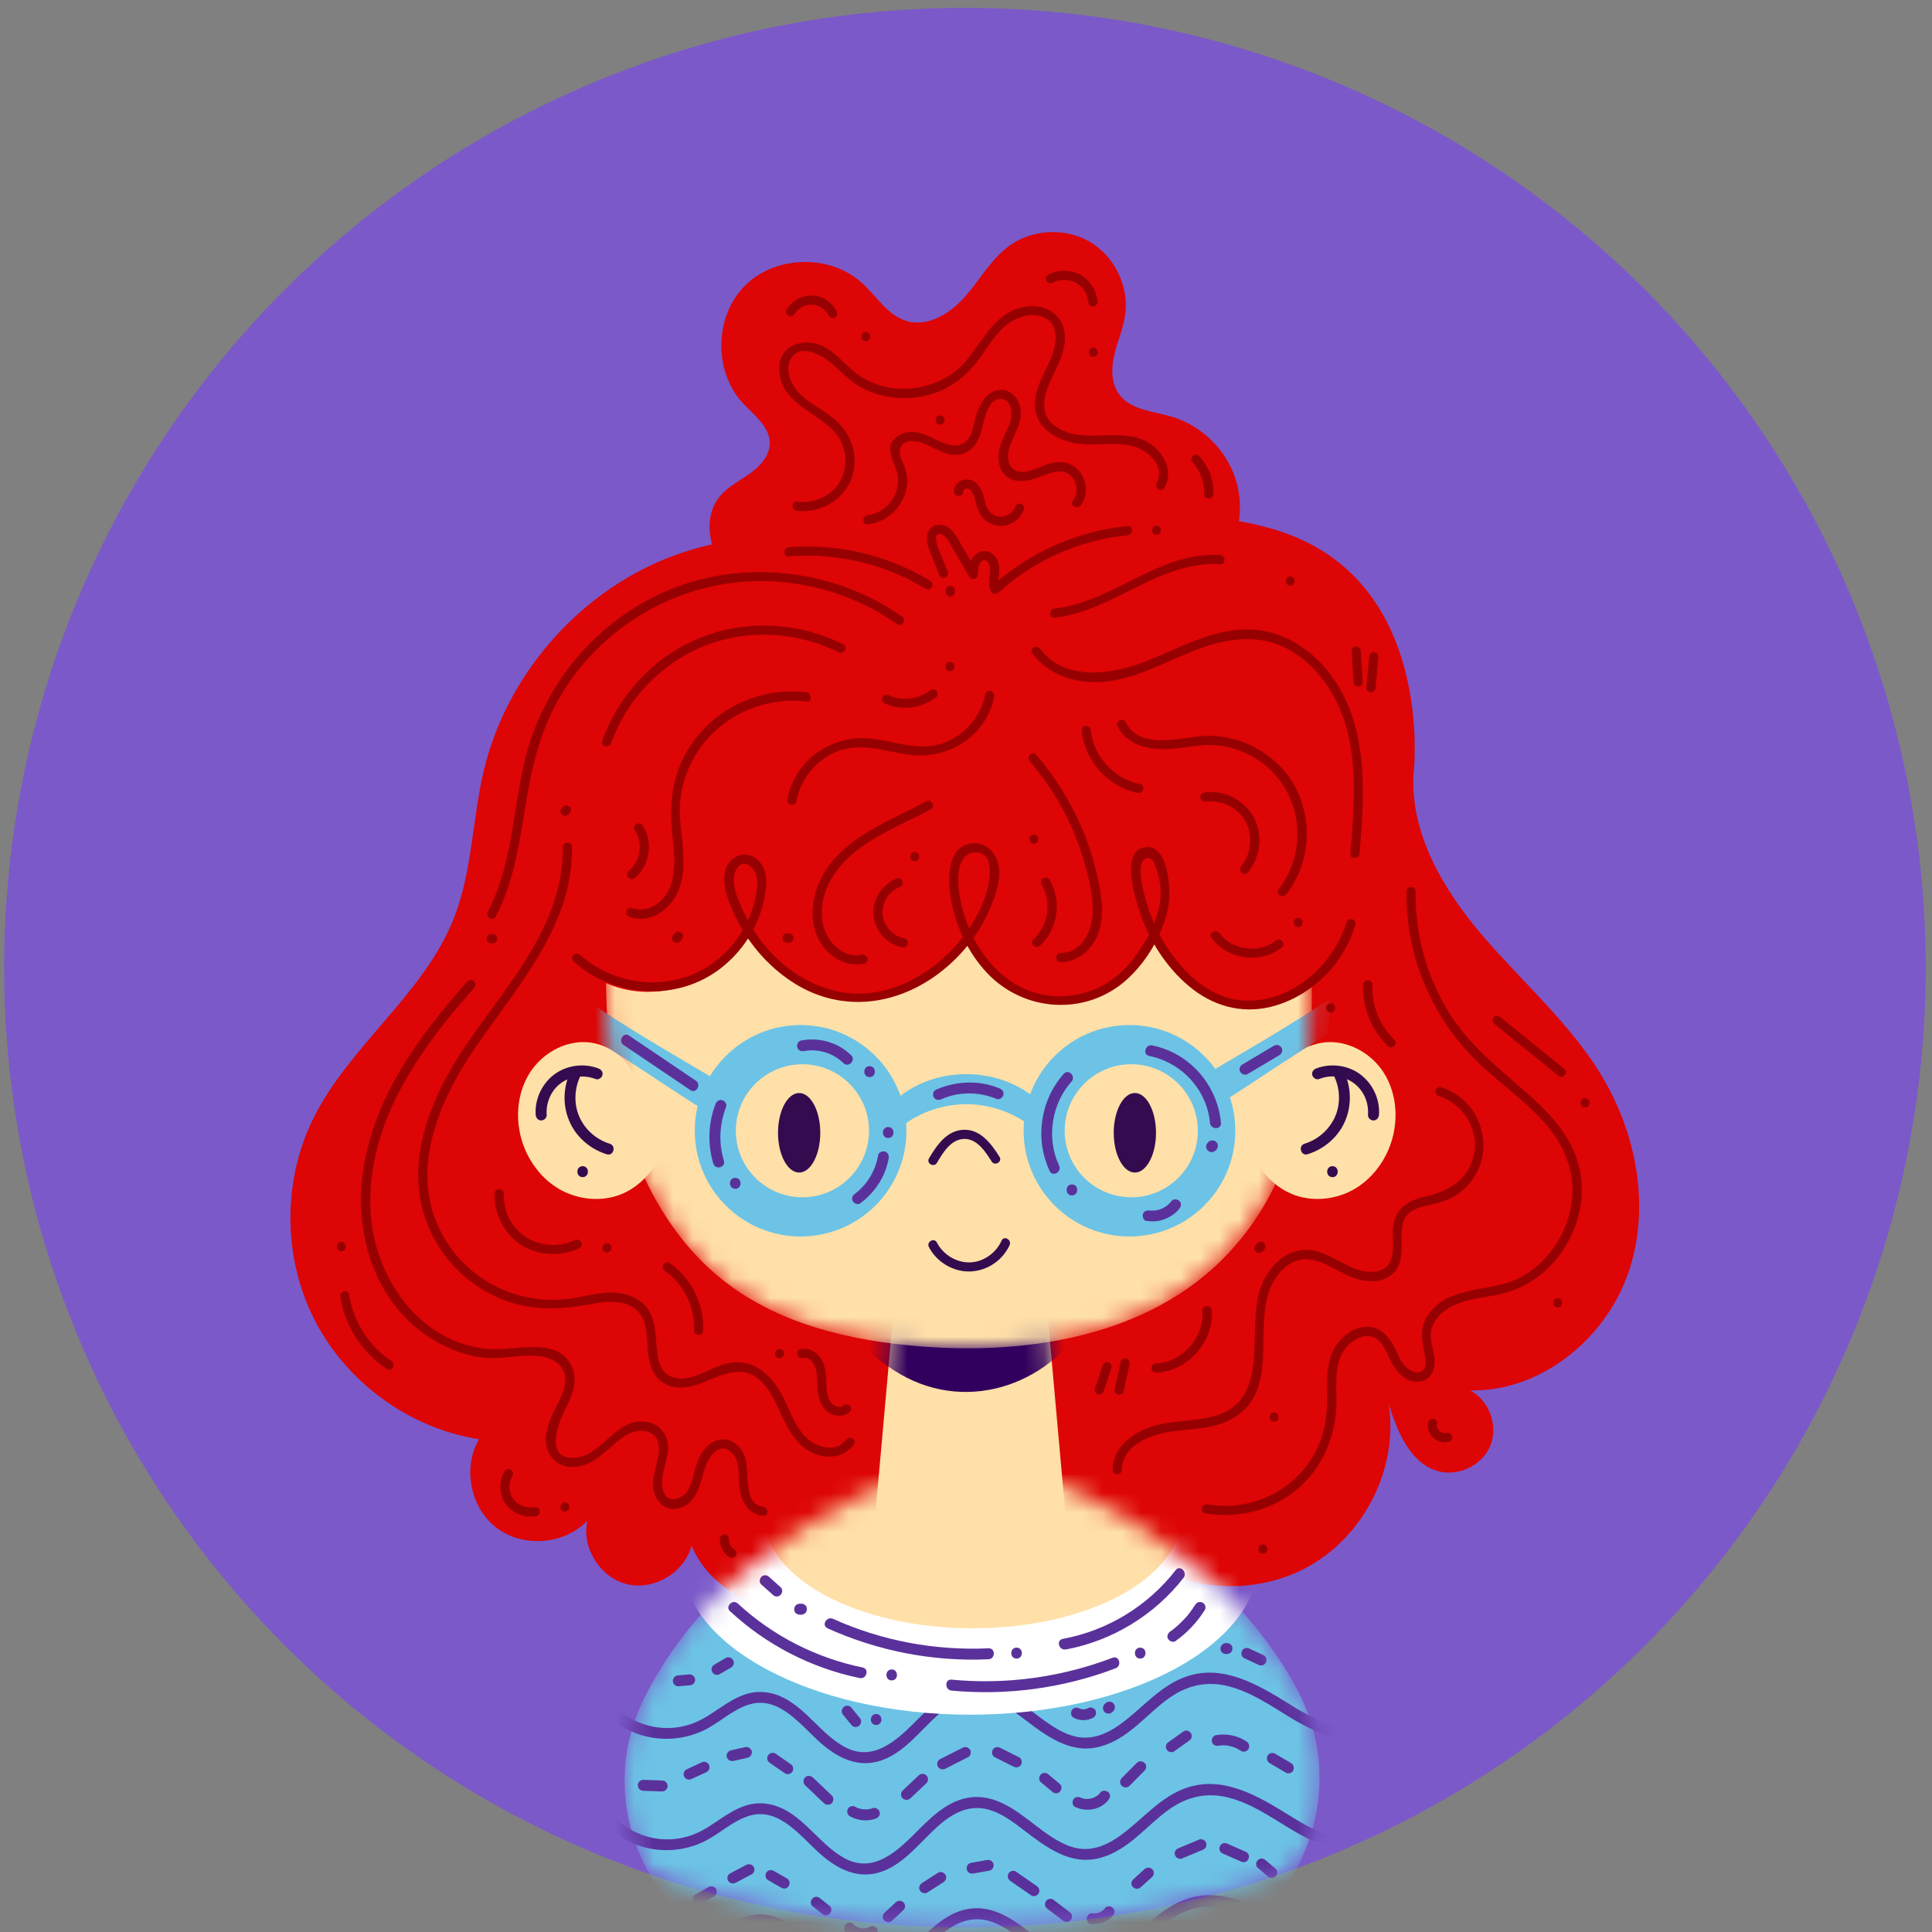 <svg width="99" height="99" viewBox="0 0 99 99" fill="none" xmlns="http://www.w3.org/2000/svg">
<rect x="0" y="0" width="99" height="99" fill="#808080" stroke="none"/>
<ellipse cx="49.444" cy="49.581" rx="49.233" ry="49.179" fill="#7B59C9"/>
<mask id="mask0_1205_7529" style="mask-type:alpha" maskUnits="userSpaceOnUse" x="0" y="0" width="99" height="99">
<ellipse cx="49.444" cy="49.581" rx="49.233" ry="49.179" fill="#7B59C9"/>
</mask>
<g mask="url(#mask0_1205_7529)">
<path d="M57.694 15.645C57.686 14.362 56.993 13.092 55.894 12.421C54.643 11.662 52.943 11.725 51.751 12.572C50.81 13.243 50.235 14.3 49.476 15.172C48.716 16.044 47.566 16.777 46.458 16.45C45.484 16.165 44.921 15.184 44.17 14.501C42.541 13.016 39.742 13.075 38.18 14.631C36.618 16.186 36.547 18.983 38.029 20.614C38.612 21.26 39.452 21.851 39.444 22.719C39.439 23.36 38.944 23.897 38.419 24.27C37.895 24.643 37.298 24.937 36.887 25.432C36.06 26.434 36.279 27.989 37.034 29.042C37.886 30.233 39.263 30.929 40.518 31.642C40.61 32.354 41.299 32.879 42.008 33.013C42.73 33.151 43.473 32.979 44.191 32.816C44.909 32.656 45.66 32.501 46.374 32.681C47.981 33.08 48.724 34.891 49.908 36.053C50.831 36.958 52.12 37.495 53.413 37.44C54.706 37.386 55.969 36.715 56.683 35.637C57.258 34.77 57.464 33.7 58.039 32.832C59.063 31.289 61.04 30.669 62.282 29.298C63.382 28.086 63.806 26.296 63.365 24.719C62.925 23.142 61.636 21.83 60.066 21.36C59.101 21.071 57.942 21.017 57.346 20.207C56.931 19.641 56.939 18.866 57.099 18.182C57.258 17.499 57.552 16.849 57.653 16.153C57.678 15.981 57.69 15.805 57.69 15.633L57.694 15.645Z" fill="#DD0505"/>
<path d="M58.386 79.859C60.909 81.599 64.43 81.754 67.096 80.245C69.946 78.631 71.659 75.197 71.163 71.951C71.566 73.255 72.213 74.912 73.602 75.36C74.66 75.704 75.932 75.121 76.36 74.098C76.792 73.075 76.318 71.763 75.332 71.247C78.916 71.327 82.232 68.651 83.42 65.276C84.608 61.897 83.87 58.035 81.989 54.987C80.373 52.374 78.01 50.32 76.007 47.989C74.005 45.657 72.293 42.806 72.427 39.737C72.427 39.737 73.686 29.531 65.186 27.099C56.686 24.667 51.372 30.005 51.372 30.005C51.372 30.005 51.338 30.039 51.292 30.085C51.372 29.846 51.443 29.598 51.456 29.347C51.473 29.057 51.401 28.756 51.208 28.542C50.981 28.294 50.595 28.21 50.285 28.34C49.974 28.47 49.768 28.81 49.789 29.145C49.651 28.596 49.512 28.043 49.252 27.54C48.992 27.036 48.593 26.584 48.073 26.366C47.77 26.24 47.384 26.215 47.145 26.441C46.855 26.718 46.939 27.196 47.069 27.577C47.33 28.336 47.682 29.066 48.119 29.745C43.951 27.221 38.569 26.802 34.057 28.655C29.507 30.525 25.96 34.659 24.805 39.431C24.197 41.951 24.209 44.63 23.261 47.045C21.712 50.978 17.867 53.59 16.016 57.393C14.467 60.58 14.509 64.492 16.125 67.645C17.766 70.849 20.99 73.192 24.545 73.75C23.693 75.209 24.105 77.276 25.452 78.295C26.803 79.323 28.919 79.155 30.094 77.926C29.792 79.314 30.758 80.849 32.139 81.18C33.52 81.511 35.077 80.576 35.438 79.205C36.151 80.916 37.881 82.161 39.732 82.295C41.583 82.43 43.472 81.448 44.429 79.855C44.429 79.855 44.845 83.444 51.691 83.444C58.537 83.444 58.382 79.872 58.382 79.872L58.386 79.859Z" fill="#DD0505"/>
<path d="M40.836 26.177C41.969 26.308 43.132 25.695 43.585 24.63C44.072 23.486 43.669 22.228 42.733 21.456C42.204 21.02 41.57 20.727 41.066 20.261C40.621 19.85 40.198 19.07 40.487 18.462C40.945 17.498 42.158 18.203 42.687 18.685C43.14 19.1 43.56 19.54 44.105 19.842C45.096 20.383 46.276 20.521 47.375 20.286C48.568 20.031 49.483 19.335 50.196 18.366C50.654 17.745 51.048 17.016 51.691 16.563C52.198 16.202 53 15.972 53.575 16.303C54.36 16.756 54.1 17.8 53.806 18.471C53.512 19.142 53.118 19.762 53.038 20.5C52.891 21.892 54.142 22.622 55.363 22.748C56.232 22.836 57.118 22.651 57.974 22.84C58.768 23.012 59.75 23.855 59.271 24.748C59.129 25.012 59.532 25.251 59.678 24.983C60.224 23.972 59.431 22.844 58.453 22.488C57.038 21.972 55.233 22.794 53.982 21.762C53.13 21.058 53.605 19.955 54.003 19.137C54.297 18.542 54.595 17.901 54.566 17.221C54.511 16.018 53.395 15.477 52.312 15.762C50.897 16.131 50.339 17.532 49.457 18.546C48.576 19.561 47.103 20.077 45.722 19.884C45.025 19.787 44.353 19.519 43.803 19.079C43.253 18.639 42.825 18.06 42.191 17.75C41.171 17.251 39.853 17.695 39.933 18.982C40.03 20.593 41.642 21.037 42.632 21.993C43.337 22.672 43.543 23.762 43.065 24.63C42.628 25.427 41.717 25.808 40.836 25.708C40.538 25.674 40.538 26.144 40.836 26.177Z" fill="#970000"/>
<path d="M44.459 26.871C45.588 26.758 46.495 25.747 46.486 24.602C46.486 24.342 46.428 24.099 46.331 23.856C46.214 23.558 46.054 23.365 46.121 23.038C46.197 22.669 46.495 22.573 46.856 22.607C47.653 22.678 48.245 23.382 49.093 23.302C49.668 23.248 50.029 22.812 50.222 22.3C50.415 21.789 50.52 20.388 51.313 20.443C51.834 20.477 51.884 21.168 51.788 21.537C51.683 21.94 51.452 22.3 51.309 22.695C51.12 23.202 51.07 23.869 51.465 24.3C52.014 24.9 52.854 24.607 53.496 24.355C54 24.158 54.588 23.986 54.965 24.489C55.23 24.846 55.238 25.303 54.974 25.655C54.793 25.894 55.2 26.129 55.381 25.89C55.729 25.433 55.713 24.812 55.427 24.321C55.1 23.768 54.499 23.583 53.891 23.726C53.408 23.839 52.972 24.145 52.472 24.179C51.746 24.229 51.549 23.613 51.7 23.026C51.897 22.267 52.485 21.634 52.262 20.803C52.12 20.275 51.649 19.864 51.078 20.003C50.461 20.154 50.142 20.829 49.995 21.386C49.903 21.73 49.853 22.112 49.66 22.422C49.269 23.059 48.56 22.82 48.01 22.548C47.393 22.242 46.692 21.919 46.041 22.326C45.168 22.879 45.886 23.659 46.004 24.376C46.155 25.315 45.416 26.3 44.467 26.397C44.169 26.426 44.165 26.896 44.467 26.866L44.459 26.871Z" fill="#970000"/>
<path d="M49.354 25.187C49.346 25.078 49.476 25.015 49.576 25.036C49.732 25.065 49.833 25.245 49.891 25.375C49.979 25.581 50.009 25.811 50.08 26.025C50.151 26.239 50.265 26.449 50.433 26.604C50.743 26.889 51.184 27.015 51.596 26.91C52.007 26.805 52.322 26.495 52.469 26.105C52.515 25.988 52.418 25.849 52.305 25.816C52.175 25.778 52.061 25.862 52.015 25.979C51.881 26.327 51.486 26.545 51.121 26.457C50.941 26.415 50.777 26.315 50.664 26.164C50.521 25.975 50.483 25.728 50.424 25.509C50.324 25.128 50.109 24.667 49.677 24.583C49.304 24.512 48.859 24.776 48.884 25.191C48.905 25.489 49.375 25.493 49.354 25.191V25.187Z" fill="#970000"/>
<path d="M48.172 21.759C48.474 21.759 48.474 21.29 48.172 21.29C47.87 21.29 47.87 21.759 48.172 21.759Z" fill="#970000"/>
<path d="M40.711 16.096C40.9 15.781 41.261 15.588 41.631 15.61C42 15.63 42.306 15.865 42.466 16.184C42.52 16.297 42.684 16.331 42.785 16.268C42.903 16.201 42.928 16.062 42.869 15.949C42.638 15.484 42.147 15.169 41.631 15.144C41.114 15.119 40.581 15.412 40.308 15.861C40.153 16.121 40.556 16.356 40.716 16.096H40.711Z" fill="#970000"/>
<path d="M44.367 17.486C44.669 17.486 44.669 17.017 44.367 17.017C44.065 17.017 44.065 17.486 44.367 17.486Z" fill="#970000"/>
<path d="M53.951 14.484C54.329 14.287 54.799 14.291 55.168 14.509C55.504 14.71 55.739 15.079 55.768 15.469C55.777 15.595 55.869 15.704 56.003 15.704C56.121 15.704 56.247 15.595 56.239 15.469C56.192 14.911 55.89 14.391 55.403 14.106C54.891 13.8 54.236 13.804 53.712 14.081C53.443 14.224 53.682 14.626 53.947 14.488L53.951 14.484Z" fill="#970000"/>
<path d="M56.023 18.283C56.325 18.283 56.325 17.814 56.023 17.814C55.721 17.814 55.721 18.283 56.023 18.283Z" fill="#970000"/>
<path d="M61.11 23.695C61.517 24.131 61.727 24.714 61.706 25.305C61.702 25.431 61.816 25.54 61.941 25.54C62.072 25.54 62.172 25.431 62.177 25.305C62.202 24.592 61.933 23.888 61.446 23.363C61.358 23.271 61.203 23.276 61.115 23.363C61.022 23.456 61.026 23.602 61.115 23.695H61.11Z" fill="#970000"/>
<path d="M54.567 77.267C54.105 72.106 53.643 66.94 53.181 61.778H46.268C45.806 66.94 45.344 72.106 44.883 77.267C44.883 77.267 45.823 79.209 49.727 79.209C53.63 79.209 54.571 77.267 54.571 77.267H54.567Z" fill="#FFE0A9"/>
<mask id="mask1_1205_7529" style="mask-type:luminance" maskUnits="userSpaceOnUse" x="44" y="61" width="11" height="19">
<path d="M54.489 77.27C54.027 72.109 53.565 66.943 53.103 61.781H46.19C45.728 66.943 45.266 72.109 44.805 77.27C44.805 77.27 45.745 79.211 49.649 79.211C53.552 79.211 54.493 77.27 54.493 77.27H54.489Z" fill="white"/>
</mask>
<g mask="url(#mask1_1205_7529)">
<path d="M42.781 67.325C42.911 67.325 43.541 68.276 43.642 68.385C44.364 69.174 45.195 69.874 46.123 70.41C49.703 72.482 53.997 70.868 55.903 67.32H42.781V67.325Z" fill="#31005E"/>
</g>
<mask id="mask2_1205_7529" style="mask-type:luminance" maskUnits="userSpaceOnUse" x="31" y="75" width="37" height="28">
<path d="M44.161 76.577C40.396 78.439 35.673 81.684 33.012 86.971C30.552 91.86 32.706 97.798 37.709 100.016C40.929 101.441 45.114 102.703 49.836 102.703C54.558 102.703 58.462 101.525 61.635 100.158C66.84 97.915 69.136 91.672 66.5 86.657C63.814 81.558 59.205 78.405 55.515 76.577C51.935 74.808 47.737 74.808 44.157 76.577H44.161Z" fill="white"/>
</mask>
<g mask="url(#mask2_1205_7529)">
<path d="M44.176 76.585C40.411 78.447 35.689 81.692 33.028 86.979C30.568 91.868 32.721 97.805 37.725 100.024C40.944 101.449 45.129 102.711 49.852 102.711C54.574 102.711 58.478 101.533 61.651 100.166C66.856 97.923 69.152 91.68 66.516 86.665C63.83 81.566 59.221 78.413 55.531 76.585C51.95 74.816 47.753 74.816 44.172 76.585H44.176Z" fill="#6CC3E5"/>
<path d="M29.92 85.787C30.357 87.452 31.725 88.777 33.446 89.045C34.332 89.184 35.234 89.058 36.045 88.677C36.855 88.295 37.543 87.582 38.429 87.331C39.961 86.894 41.069 88.458 42.077 89.335C43.084 90.211 44.209 90.668 45.447 90.094C46.685 89.519 47.45 88.27 48.545 87.486C49.154 87.054 49.85 86.819 50.593 87.008C51.336 87.196 51.928 87.67 52.508 88.11C53.633 88.966 54.862 89.901 56.361 89.502C57.859 89.104 58.762 87.808 59.946 86.987C60.856 86.354 61.847 86.131 62.934 86.404C64.084 86.693 65.062 87.368 66.061 87.976C67.694 88.974 69.906 89.905 71.648 88.593C71.934 88.379 71.653 87.892 71.367 88.11C69.667 89.389 67.585 88.261 66.045 87.305C64.504 86.349 62.741 85.297 60.894 85.876C59.48 86.316 58.544 87.544 57.377 88.375C56.802 88.785 56.138 89.096 55.416 89.033C54.694 88.97 54.023 88.538 53.435 88.11C52.365 87.326 51.252 86.261 49.821 86.387C48.545 86.5 47.626 87.507 46.77 88.358C45.821 89.297 44.662 90.266 43.285 89.519C42.114 88.882 41.392 87.658 40.213 87.029C39.592 86.697 38.891 86.601 38.215 86.815C37.245 87.121 36.527 87.897 35.596 88.274C33.434 89.146 31.045 87.855 30.466 85.645C30.374 85.297 29.832 85.444 29.925 85.796L29.92 85.787Z" fill="#5A319B"/>
<path d="M29.92 91.493C30.357 93.157 31.725 94.482 33.446 94.751C34.332 94.889 35.234 94.763 36.045 94.382C36.855 94 37.543 93.287 38.429 93.036C39.961 92.6 41.069 94.163 42.077 95.04C43.084 95.916 44.209 96.373 45.447 95.799C46.685 95.224 47.45 93.975 48.545 93.191C49.154 92.759 49.85 92.524 50.593 92.713C51.336 92.901 51.928 93.375 52.508 93.816C53.633 94.671 54.862 95.606 56.361 95.207C57.859 94.809 58.762 93.514 59.946 92.692C60.856 92.059 61.847 91.836 62.934 92.109C64.084 92.398 65.062 93.073 66.061 93.681C67.694 94.679 69.906 95.61 71.648 94.298C71.934 94.084 71.653 93.597 71.367 93.816C69.667 95.094 67.585 93.966 66.045 93.01C64.504 92.054 62.741 91.002 60.894 91.581C59.48 92.021 58.544 93.249 57.377 94.08C56.802 94.49 56.138 94.801 55.416 94.738C54.694 94.675 54.023 94.243 53.435 93.816C52.365 93.031 51.252 91.966 49.821 92.092C48.545 92.205 47.626 93.212 46.77 94.063C45.821 95.002 44.662 95.971 43.285 95.224C42.114 94.587 41.392 93.363 40.213 92.734C39.592 92.403 38.891 92.306 38.215 92.52C37.245 92.826 36.527 93.602 35.596 93.979C33.434 94.851 31.045 93.56 30.466 91.35C30.374 91.002 29.832 91.149 29.925 91.501L29.92 91.493Z" fill="#5A319B"/>
<path d="M29.92 97.192C30.357 98.857 31.725 100.182 33.446 100.45C34.332 100.588 35.234 100.463 36.045 100.081C36.855 99.7 37.543 98.987 38.429 98.735C39.961 98.299 41.069 99.863 42.077 100.739C43.084 101.616 44.209 102.073 45.447 101.498C46.685 100.924 47.45 99.674 48.545 98.89C49.154 98.458 49.85 98.224 50.593 98.412C51.336 98.601 51.928 99.075 52.508 99.515C53.633 100.37 54.862 101.305 56.361 100.907C57.859 100.509 58.762 99.213 59.946 98.391C60.856 97.758 61.847 97.536 62.934 97.808C64.084 98.098 65.062 98.773 66.061 99.381C67.694 100.379 69.906 101.31 71.648 99.997C71.934 99.783 71.653 99.297 71.367 99.515C69.667 100.794 67.585 99.666 66.045 98.71C64.504 97.754 62.741 96.701 60.894 97.28C59.48 97.72 58.544 98.949 57.377 99.779C56.802 100.19 56.138 100.5 55.416 100.437C54.694 100.375 54.023 99.943 53.435 99.515C52.365 98.731 51.252 97.666 49.821 97.792C48.545 97.905 47.626 98.911 46.77 99.758C45.821 100.697 44.662 101.666 43.285 100.92C42.114 100.282 41.392 99.058 40.213 98.429C39.592 98.098 38.891 98.001 38.215 98.215C37.245 98.521 36.527 99.297 35.596 99.674C33.434 100.546 31.045 99.255 30.466 97.045C30.374 96.697 29.832 96.844 29.925 97.196L29.92 97.192Z" fill="#5A319B"/>
<path d="M32.961 91.764C33.283 91.777 33.606 91.785 33.929 91.798C34.076 91.802 34.214 91.664 34.21 91.517C34.202 91.362 34.088 91.241 33.929 91.237C33.606 91.224 33.283 91.216 32.961 91.203C32.814 91.199 32.676 91.337 32.68 91.484C32.688 91.639 32.801 91.76 32.961 91.764Z" fill="#5A319B"/>
<path d="M35.45 91.153L36.218 90.798C36.276 90.768 36.331 90.693 36.347 90.63C36.364 90.563 36.356 90.475 36.318 90.416C36.28 90.358 36.222 90.303 36.15 90.287C36.075 90.27 36.008 90.282 35.937 90.316L35.169 90.672C35.111 90.701 35.056 90.777 35.039 90.839C35.023 90.906 35.031 90.994 35.069 91.053C35.107 91.112 35.165 91.166 35.236 91.183C35.312 91.2 35.379 91.187 35.45 91.153Z" fill="#5A319B"/>
<path d="M37.588 90.235L38.322 90.067C38.464 90.034 38.561 89.862 38.519 89.724C38.468 89.573 38.326 89.494 38.175 89.527L37.441 89.695C37.299 89.728 37.202 89.9 37.244 90.038C37.295 90.189 37.437 90.268 37.588 90.235Z" fill="#5A319B"/>
<path d="M39.452 90.338C39.712 90.517 39.967 90.693 40.227 90.874C40.286 90.911 40.378 90.919 40.441 90.903C40.504 90.886 40.575 90.836 40.609 90.773C40.642 90.706 40.659 90.631 40.638 90.559C40.617 90.488 40.571 90.434 40.508 90.392C40.248 90.212 39.992 90.036 39.733 89.856C39.674 89.818 39.582 89.81 39.519 89.827C39.456 89.843 39.385 89.894 39.351 89.956C39.318 90.023 39.301 90.099 39.322 90.17C39.343 90.241 39.389 90.296 39.452 90.338Z" fill="#5A319B"/>
<path d="M41.254 91.479L42.222 92.4C42.327 92.501 42.516 92.513 42.62 92.4C42.725 92.287 42.733 92.111 42.62 92.002L41.652 91.081C41.547 90.981 41.358 90.968 41.254 91.081C41.149 91.194 41.141 91.37 41.254 91.479Z" fill="#5A319B"/>
<path d="M43.542 93.066C43.941 93.293 44.44 93.347 44.877 93.192C45.015 93.142 45.12 92.999 45.074 92.848C45.032 92.714 44.877 92.601 44.73 92.651C44.684 92.668 44.637 92.681 44.587 92.693C44.566 92.697 44.545 92.702 44.524 92.706C44.516 92.706 44.507 92.706 44.499 92.71C44.469 92.714 44.474 92.71 44.52 92.71C44.507 92.706 44.465 92.714 44.449 92.718C44.423 92.718 44.398 92.718 44.373 92.718C44.331 92.718 44.289 92.718 44.243 92.714C44.222 92.714 44.142 92.693 44.226 92.714C44.209 92.71 44.188 92.71 44.172 92.706C44.125 92.697 44.075 92.685 44.029 92.672C44.012 92.668 43.995 92.66 43.978 92.656C43.966 92.656 43.957 92.647 43.945 92.643C43.915 92.63 43.924 92.635 43.962 92.651C43.945 92.66 43.848 92.593 43.831 92.584C43.706 92.513 43.521 92.551 43.45 92.685C43.378 92.819 43.416 92.991 43.55 93.066H43.542Z" fill="#5A319B"/>
<path d="M46.65 92.15C46.923 91.89 47.2 91.63 47.472 91.375C47.577 91.274 47.581 91.078 47.472 90.977C47.363 90.876 47.191 90.868 47.074 90.977C46.801 91.237 46.525 91.496 46.252 91.752C46.147 91.852 46.143 92.049 46.252 92.15C46.361 92.25 46.533 92.258 46.65 92.15Z" fill="#5A319B"/>
<path d="M48.444 90.629C48.83 90.432 49.22 90.235 49.606 90.042C49.736 89.975 49.787 89.782 49.707 89.66C49.619 89.526 49.464 89.489 49.325 89.56C48.939 89.757 48.549 89.954 48.162 90.147C48.032 90.214 47.982 90.407 48.062 90.528C48.15 90.663 48.305 90.7 48.444 90.629Z" fill="#5A319B"/>
<path d="M50.971 90.042C51.294 90.206 51.617 90.365 51.939 90.528C52.069 90.595 52.25 90.566 52.321 90.428C52.388 90.302 52.359 90.114 52.22 90.047C51.898 89.883 51.575 89.724 51.252 89.561C51.122 89.494 50.942 89.523 50.87 89.661C50.803 89.787 50.833 89.975 50.971 90.042Z" fill="#5A319B"/>
<path d="M53.334 91.324C53.527 91.487 53.724 91.647 53.916 91.81C53.975 91.86 54.034 91.894 54.114 91.894C54.181 91.894 54.264 91.864 54.311 91.81C54.357 91.755 54.394 91.688 54.394 91.613C54.394 91.542 54.369 91.462 54.311 91.416C54.118 91.253 53.921 91.094 53.728 90.93C53.669 90.88 53.611 90.847 53.531 90.847C53.464 90.847 53.38 90.876 53.334 90.93C53.288 90.985 53.25 91.052 53.25 91.127C53.25 91.198 53.275 91.278 53.334 91.324Z" fill="#5A319B"/>
<path d="M55.101 92.592C55.66 92.869 56.407 92.739 56.797 92.235C56.843 92.173 56.881 92.118 56.881 92.038C56.881 91.971 56.852 91.887 56.797 91.841C56.697 91.749 56.495 91.72 56.398 91.841C56.361 91.887 56.323 91.934 56.277 91.971C56.264 91.984 56.252 91.992 56.243 92.001C56.214 92.026 56.252 92.001 56.256 91.992C56.252 92.009 56.201 92.03 56.184 92.038C56.159 92.055 56.13 92.072 56.105 92.085C56.092 92.089 56.084 92.097 56.071 92.101C56.029 92.122 56.067 92.114 56.079 92.101C56.067 92.118 56.021 92.122 56 92.131C55.97 92.139 55.941 92.147 55.907 92.156C55.878 92.164 55.853 92.168 55.823 92.172C55.786 92.181 55.828 92.172 55.84 92.172C55.828 92.172 55.807 92.173 55.794 92.177C55.735 92.181 55.676 92.181 55.614 92.177C55.601 92.177 55.588 92.177 55.576 92.177C55.643 92.177 55.609 92.181 55.584 92.177C55.555 92.173 55.529 92.164 55.5 92.16C55.471 92.152 55.441 92.143 55.412 92.131C55.399 92.126 55.387 92.122 55.378 92.118C55.395 92.126 55.446 92.139 55.378 92.118C55.248 92.055 55.068 92.076 54.996 92.219C54.929 92.344 54.955 92.533 55.097 92.6L55.101 92.592Z" fill="#5A319B"/>
<path d="M57.879 91.511C58.134 91.251 58.394 90.991 58.65 90.732C58.755 90.627 58.763 90.439 58.65 90.334C58.537 90.229 58.365 90.225 58.252 90.334C57.996 90.594 57.736 90.853 57.48 91.113C57.375 91.218 57.367 91.406 57.48 91.511C57.593 91.615 57.765 91.62 57.879 91.511Z" fill="#5A319B"/>
<path d="M60.161 89.746C60.417 89.566 60.673 89.382 60.928 89.202C60.987 89.16 61.037 89.11 61.058 89.034C61.075 88.967 61.067 88.879 61.029 88.821C60.991 88.762 60.933 88.708 60.861 88.691C60.79 88.674 60.706 88.674 60.648 88.72C60.392 88.9 60.136 89.085 59.88 89.265C59.822 89.306 59.771 89.357 59.75 89.432C59.734 89.499 59.742 89.587 59.78 89.646C59.818 89.704 59.876 89.759 59.947 89.775C60.019 89.792 60.103 89.792 60.161 89.746Z" fill="#5A319B"/>
<path d="M62.46 89.453C62.46 89.453 62.57 89.428 62.494 89.445C62.523 89.441 62.553 89.436 62.582 89.436C62.633 89.436 62.687 89.432 62.737 89.436C62.796 89.436 62.855 89.441 62.914 89.449C62.947 89.449 62.943 89.449 62.905 89.449C62.922 89.449 62.935 89.453 62.947 89.457C62.972 89.462 62.998 89.466 63.023 89.474C63.078 89.487 63.132 89.499 63.182 89.516C63.212 89.524 63.237 89.533 63.266 89.545C63.279 89.549 63.296 89.558 63.308 89.562C63.279 89.549 63.275 89.545 63.292 89.554C63.397 89.604 63.497 89.659 63.594 89.721C63.715 89.805 63.909 89.747 63.976 89.621C64.051 89.478 64.005 89.327 63.875 89.239C63.417 88.925 62.842 88.82 62.301 88.916C62.158 88.942 62.062 89.126 62.104 89.26C62.154 89.415 62.292 89.482 62.448 89.457L62.46 89.453Z" fill="#5A319B"/>
<path d="M65.056 90.345C65.333 90.508 65.605 90.667 65.882 90.831C66.008 90.906 66.196 90.864 66.263 90.73C66.33 90.596 66.297 90.429 66.163 90.349C65.886 90.186 65.614 90.027 65.337 89.863C65.211 89.788 65.022 89.83 64.955 89.964C64.888 90.098 64.922 90.265 65.056 90.345Z" fill="#5A319B"/>
<path d="M35.913 97.564L36.592 97.179C36.651 97.145 36.701 97.079 36.722 97.011C36.743 96.945 36.731 96.857 36.693 96.798C36.609 96.668 36.446 96.622 36.311 96.697L35.632 97.083C35.574 97.116 35.523 97.183 35.502 97.25C35.481 97.317 35.494 97.405 35.532 97.464C35.615 97.594 35.779 97.64 35.913 97.564Z" fill="#5A319B"/>
<path d="M37.693 96.479C37.97 96.332 38.242 96.19 38.519 96.043C38.649 95.976 38.699 95.784 38.62 95.662C38.536 95.532 38.376 95.491 38.238 95.562C37.961 95.708 37.689 95.851 37.412 95.997C37.282 96.064 37.232 96.257 37.312 96.378C37.395 96.508 37.555 96.55 37.693 96.479Z" fill="#5A319B"/>
<path d="M39.363 96.347C39.589 96.477 39.815 96.607 40.042 96.737C40.105 96.774 40.188 96.783 40.255 96.766C40.323 96.749 40.39 96.699 40.423 96.636C40.494 96.502 40.457 96.331 40.323 96.255C40.096 96.125 39.87 95.996 39.643 95.866C39.581 95.828 39.497 95.82 39.43 95.836C39.363 95.853 39.295 95.903 39.262 95.966C39.191 96.1 39.228 96.272 39.363 96.347Z" fill="#5A319B"/>
<path d="M41.631 97.672C41.794 97.802 41.953 97.931 42.117 98.061C42.142 98.091 42.172 98.107 42.209 98.12C42.243 98.136 42.281 98.145 42.318 98.145C42.385 98.145 42.469 98.116 42.515 98.061C42.561 98.007 42.599 97.94 42.599 97.864C42.599 97.793 42.574 97.714 42.515 97.668C42.352 97.538 42.193 97.408 42.029 97.278C42.004 97.249 41.974 97.232 41.937 97.219C41.903 97.203 41.865 97.194 41.828 97.194C41.761 97.194 41.677 97.224 41.631 97.278C41.585 97.332 41.547 97.4 41.547 97.475C41.547 97.546 41.572 97.626 41.631 97.672Z" fill="#5A319B"/>
<path d="M43.333 98.995C43.711 99.401 44.361 99.489 44.84 99.217C44.966 99.145 45.02 98.961 44.941 98.835C44.861 98.709 44.693 98.659 44.559 98.734C44.538 98.747 44.517 98.76 44.491 98.768C44.45 98.789 44.487 98.768 44.504 98.764C44.496 98.764 44.483 98.772 44.475 98.776C44.428 98.793 44.382 98.806 44.332 98.814C44.324 98.814 44.269 98.823 44.319 98.814C44.328 98.814 44.365 98.806 44.319 98.814C44.294 98.814 44.269 98.814 44.248 98.814C44.223 98.814 44.193 98.814 44.168 98.814C44.156 98.814 44.147 98.814 44.135 98.814C44.084 98.81 44.189 98.823 44.151 98.814C44.101 98.806 44.055 98.793 44.009 98.781C43.988 98.772 43.962 98.76 43.941 98.755C43.95 98.755 43.996 98.781 43.962 98.764C43.95 98.76 43.937 98.751 43.925 98.747C43.883 98.726 43.841 98.697 43.799 98.672C43.77 98.651 43.841 98.709 43.816 98.684C43.807 98.676 43.795 98.667 43.786 98.659C43.765 98.642 43.748 98.621 43.727 98.6C43.627 98.491 43.429 98.491 43.329 98.6C43.224 98.713 43.224 98.881 43.329 98.999L43.333 98.995Z" fill="#5A319B"/>
<path d="M45.717 98.415L46.295 97.875C46.345 97.829 46.379 97.745 46.379 97.678C46.379 97.611 46.349 97.528 46.295 97.481C46.182 97.377 46.014 97.373 45.897 97.481L45.318 98.022C45.268 98.068 45.234 98.151 45.234 98.219C45.234 98.285 45.264 98.369 45.318 98.415C45.431 98.52 45.599 98.524 45.717 98.415Z" fill="#5A319B"/>
<path d="M47.521 96.974L48.347 96.447C48.469 96.367 48.532 96.195 48.448 96.066C48.368 95.944 48.196 95.881 48.066 95.965L47.24 96.493C47.119 96.572 47.056 96.744 47.14 96.874C47.219 96.995 47.391 97.058 47.521 96.974Z" fill="#5A319B"/>
<path d="M49.884 96.001C50.161 95.951 50.433 95.904 50.71 95.854C50.777 95.842 50.844 95.779 50.878 95.724C50.911 95.666 50.928 95.578 50.907 95.511C50.886 95.444 50.844 95.377 50.777 95.343C50.706 95.306 50.639 95.301 50.563 95.314C50.287 95.364 50.014 95.41 49.737 95.46C49.67 95.473 49.603 95.536 49.57 95.59C49.536 95.649 49.52 95.737 49.541 95.804C49.562 95.871 49.603 95.938 49.67 95.971C49.742 96.009 49.809 96.013 49.884 96.001Z" fill="#5A319B"/>
<path d="M51.778 96.387C52.13 96.634 52.483 96.877 52.84 97.125C52.962 97.208 53.155 97.15 53.222 97.024C53.297 96.881 53.251 96.73 53.121 96.642C52.768 96.395 52.416 96.152 52.059 95.904C51.937 95.821 51.744 95.879 51.677 96.005C51.602 96.148 51.648 96.299 51.778 96.387Z" fill="#5A319B"/>
<path d="M53.686 97.821C53.963 98.03 54.235 98.24 54.512 98.449C54.566 98.491 54.667 98.495 54.726 98.478C54.793 98.462 54.86 98.411 54.893 98.348C54.927 98.281 54.944 98.206 54.923 98.135L54.893 98.068C54.868 98.026 54.835 97.993 54.793 97.967C54.516 97.758 54.244 97.549 53.967 97.339C53.912 97.297 53.812 97.293 53.753 97.31C53.686 97.327 53.619 97.377 53.586 97.44C53.552 97.507 53.535 97.582 53.556 97.653C53.577 97.725 53.623 97.775 53.686 97.821Z" fill="#5A319B"/>
<path d="M55.881 98.576C56.095 98.609 56.313 98.601 56.514 98.521C56.715 98.442 56.896 98.329 57.026 98.161C57.072 98.098 57.109 98.044 57.109 97.964C57.109 97.897 57.08 97.813 57.026 97.767C56.971 97.721 56.904 97.684 56.828 97.684C56.761 97.684 56.673 97.709 56.632 97.767C56.59 97.826 56.535 97.88 56.476 97.927L56.535 97.885C56.468 97.935 56.397 97.977 56.321 98.01L56.388 97.981C56.313 98.014 56.229 98.035 56.149 98.048L56.225 98.04C56.145 98.048 56.07 98.048 55.99 98.04L56.066 98.048C56.066 98.048 56.049 98.048 56.04 98.048C55.965 98.035 55.894 98.035 55.827 98.077C55.768 98.111 55.714 98.178 55.697 98.245C55.68 98.316 55.684 98.395 55.726 98.458C55.764 98.517 55.822 98.576 55.894 98.588L55.881 98.576Z" fill="#5A319B"/>
<path d="M58.459 96.706C58.651 96.53 58.849 96.35 59.041 96.174C59.092 96.128 59.125 96.044 59.125 95.978C59.125 95.91 59.096 95.827 59.041 95.781C58.924 95.676 58.761 95.676 58.643 95.781C58.45 95.957 58.253 96.137 58.06 96.312C58.01 96.359 57.977 96.442 57.977 96.509C57.977 96.576 58.006 96.66 58.06 96.706C58.178 96.811 58.341 96.811 58.459 96.706Z" fill="#5A319B"/>
<path d="M60.549 95.24C60.906 95.094 61.258 94.943 61.615 94.796C61.686 94.767 61.741 94.737 61.783 94.666C61.816 94.607 61.833 94.519 61.812 94.452C61.791 94.385 61.749 94.318 61.682 94.284C61.615 94.251 61.535 94.226 61.468 94.255C61.111 94.402 60.759 94.553 60.402 94.7C60.331 94.729 60.276 94.758 60.234 94.83C60.2 94.888 60.184 94.976 60.205 95.043C60.226 95.111 60.267 95.178 60.335 95.211C60.402 95.245 60.482 95.27 60.549 95.24Z" fill="#5A319B"/>
<path d="M62.624 94.962C62.942 95.104 63.261 95.242 63.579 95.384C63.651 95.418 63.718 95.435 63.793 95.414C63.86 95.397 63.927 95.347 63.961 95.284C63.994 95.217 64.011 95.142 63.99 95.07C63.969 95.008 63.927 94.932 63.86 94.903C63.542 94.76 63.223 94.622 62.904 94.48C62.833 94.447 62.766 94.43 62.691 94.451C62.624 94.467 62.556 94.518 62.523 94.581C62.489 94.647 62.473 94.723 62.494 94.794C62.515 94.857 62.556 94.932 62.624 94.962Z" fill="#5A319B"/>
<path d="M64.451 95.713C64.627 95.859 64.803 96.01 64.975 96.157C65.034 96.207 65.097 96.24 65.172 96.24C65.239 96.24 65.323 96.211 65.369 96.157C65.415 96.102 65.453 96.035 65.453 95.96C65.453 95.889 65.428 95.809 65.369 95.763C65.193 95.616 65.017 95.466 64.845 95.319C64.786 95.269 64.724 95.235 64.648 95.235C64.581 95.235 64.497 95.265 64.451 95.319C64.405 95.374 64.367 95.441 64.367 95.516C64.367 95.587 64.392 95.667 64.451 95.713Z" fill="#5A319B"/>
<path d="M34.757 86.409C34.95 86.393 35.147 86.376 35.34 86.359C35.416 86.355 35.483 86.334 35.537 86.275C35.587 86.225 35.621 86.146 35.621 86.079C35.621 86.012 35.596 85.932 35.537 85.882C35.487 85.836 35.411 85.794 35.34 85.798C35.147 85.815 34.95 85.832 34.757 85.848C34.682 85.853 34.615 85.874 34.56 85.932C34.51 85.982 34.477 86.062 34.477 86.129C34.477 86.196 34.502 86.275 34.56 86.326C34.611 86.372 34.686 86.414 34.757 86.409Z" fill="#5A319B"/>
<path d="M36.882 85.785C37.075 85.672 37.272 85.559 37.465 85.446C37.527 85.412 37.574 85.345 37.594 85.278C37.615 85.211 37.603 85.123 37.565 85.065C37.527 85.006 37.469 84.952 37.398 84.935C37.326 84.918 37.247 84.922 37.184 84.964C36.991 85.077 36.794 85.19 36.601 85.303C36.538 85.337 36.492 85.404 36.471 85.471C36.45 85.538 36.463 85.626 36.5 85.684C36.538 85.743 36.597 85.798 36.668 85.814C36.739 85.831 36.819 85.827 36.882 85.785Z" fill="#5A319B"/>
<path d="M63.749 84.964C63.992 85.078 64.235 85.191 64.478 85.304C64.549 85.337 64.616 85.354 64.692 85.333C64.759 85.316 64.826 85.266 64.859 85.203C64.893 85.136 64.91 85.061 64.889 84.99C64.868 84.923 64.826 84.851 64.759 84.822C64.516 84.709 64.273 84.596 64.029 84.483C63.958 84.449 63.891 84.433 63.816 84.454C63.749 84.47 63.681 84.521 63.648 84.583C63.614 84.65 63.598 84.726 63.619 84.797C63.64 84.864 63.681 84.935 63.749 84.964Z" fill="#5A319B"/>
<path d="M62.82 84.756H62.87C62.908 84.756 62.946 84.748 62.979 84.731C63.013 84.719 63.042 84.702 63.072 84.673C63.101 84.648 63.118 84.618 63.13 84.581C63.147 84.547 63.155 84.509 63.155 84.472L63.147 84.396C63.134 84.35 63.109 84.308 63.076 84.275L63.017 84.233C62.975 84.208 62.925 84.195 62.874 84.195H62.824C62.786 84.195 62.749 84.204 62.715 84.22C62.682 84.233 62.652 84.25 62.623 84.279C62.594 84.304 62.577 84.334 62.564 84.371C62.547 84.405 62.539 84.442 62.539 84.48L62.547 84.555C62.56 84.602 62.585 84.643 62.619 84.677L62.677 84.719C62.719 84.744 62.77 84.756 62.82 84.756Z" fill="#5A319B"/>
<path d="M43.212 87.881C43.359 88.057 43.502 88.237 43.648 88.412C43.69 88.463 43.783 88.496 43.846 88.496C43.913 88.496 43.996 88.467 44.042 88.412C44.089 88.358 44.126 88.291 44.126 88.216L44.118 88.14C44.105 88.094 44.08 88.052 44.047 88.019C43.9 87.843 43.757 87.663 43.611 87.487C43.569 87.437 43.477 87.403 43.414 87.403C43.347 87.403 43.263 87.433 43.217 87.487C43.17 87.541 43.133 87.609 43.133 87.684L43.141 87.759C43.154 87.805 43.179 87.847 43.212 87.881Z" fill="#5A319B"/>
<path d="M44.895 88.392C45.256 88.392 45.256 87.831 44.895 87.831C44.535 87.831 44.535 88.392 44.895 88.392Z" fill="#5A319B"/>
<path d="M55.016 88.018C55.326 88.19 55.716 88.19 56.026 88.014C56.152 87.939 56.206 87.758 56.127 87.633C56.047 87.507 55.879 87.453 55.745 87.532C55.72 87.549 55.691 87.562 55.661 87.574L55.728 87.545C55.669 87.57 55.607 87.587 55.54 87.595L55.615 87.587C55.548 87.595 55.485 87.595 55.418 87.587L55.493 87.595C55.431 87.587 55.368 87.57 55.305 87.545L55.372 87.574C55.347 87.562 55.322 87.553 55.301 87.541C55.171 87.47 54.99 87.507 54.919 87.641C54.848 87.775 54.881 87.947 55.02 88.022L55.016 88.018Z" fill="#5A319B"/>
<path d="M56.998 87.729C56.998 87.729 57.031 87.696 57.048 87.679C57.077 87.654 57.094 87.624 57.107 87.587C57.123 87.553 57.132 87.516 57.132 87.478C57.132 87.44 57.123 87.403 57.107 87.369C57.094 87.335 57.077 87.306 57.048 87.277L56.989 87.235C56.947 87.21 56.897 87.197 56.847 87.197L56.771 87.206C56.725 87.218 56.683 87.243 56.65 87.277C56.633 87.294 56.616 87.31 56.599 87.327C56.57 87.352 56.553 87.382 56.541 87.419C56.524 87.453 56.516 87.49 56.516 87.528C56.516 87.566 56.524 87.603 56.541 87.637C56.553 87.671 56.57 87.7 56.599 87.729L56.658 87.771C56.7 87.796 56.75 87.809 56.801 87.809L56.876 87.8C56.922 87.788 56.964 87.763 56.998 87.729Z" fill="#5A319B"/>
<path d="M49.722 87.865C57.897 87.865 64.523 84.291 64.523 79.882C64.523 75.473 57.897 71.898 49.722 71.898C41.548 71.898 34.922 75.473 34.922 79.882C34.922 84.291 41.548 87.865 49.722 87.865Z" fill="white"/>
<path d="M37.407 82.561C39.263 84.285 41.567 85.475 44.052 85.987C44.405 86.058 44.556 85.517 44.203 85.446C41.815 84.956 39.594 83.823 37.806 82.167C37.542 81.924 37.143 82.318 37.407 82.566V82.561Z" fill="#5A319B"/>
<path d="M45.692 86.108C46.053 86.108 46.053 85.547 45.692 85.547C45.332 85.547 45.332 86.108 45.692 86.108Z" fill="#5A319B"/>
<path d="M42.406 83.44C44.995 84.605 47.816 85.155 50.654 85.025C51.015 85.008 51.015 84.446 50.654 84.463C47.917 84.588 45.184 84.081 42.687 82.953C42.359 82.806 42.074 83.289 42.406 83.435V83.44Z" fill="#5A319B"/>
<path d="M52.091 84.989C52.451 84.989 52.451 84.428 52.091 84.428C51.73 84.428 51.73 84.989 52.091 84.989Z" fill="#5A319B"/>
<path d="M48.766 86.631C51.616 86.895 54.495 86.505 57.165 85.487C57.501 85.361 57.354 84.816 57.014 84.946C54.382 85.948 51.565 86.334 48.761 86.069C48.4 86.036 48.405 86.598 48.761 86.631H48.766Z" fill="#5A319B"/>
<path d="M58.427 84.989C58.787 84.989 58.787 84.428 58.427 84.428C58.066 84.428 58.066 84.989 58.427 84.989Z" fill="#5A319B"/>
<path d="M54.611 84.524C56.987 84.084 59.165 82.758 60.647 80.851C60.865 80.57 60.471 80.171 60.248 80.452C58.821 82.293 56.756 83.555 54.46 83.979C54.107 84.046 54.254 84.582 54.611 84.519V84.524Z" fill="#5A319B"/>
<path d="M60.237 84.093C60.834 83.665 61.341 83.128 61.732 82.508C61.812 82.382 61.761 82.193 61.631 82.126C61.492 82.055 61.333 82.093 61.249 82.227C61.161 82.369 61.064 82.504 60.964 82.638C60.989 82.604 60.964 82.638 60.955 82.65C60.947 82.663 60.93 82.684 60.917 82.701C60.892 82.734 60.863 82.764 60.838 82.797C60.783 82.86 60.729 82.923 60.67 82.982C60.556 83.099 60.443 83.212 60.321 83.321C60.258 83.376 60.196 83.43 60.133 83.481C60.116 83.493 60.099 83.506 60.082 83.518C60.04 83.552 60.095 83.51 60.07 83.527C60.032 83.552 59.998 83.581 59.96 83.606C59.843 83.69 59.772 83.854 59.86 83.988C59.935 84.105 60.116 84.181 60.242 84.088L60.237 84.093Z" fill="#5A319B"/>
<path d="M41.068 82.178H40.98C40.943 82.178 40.905 82.186 40.871 82.203C40.838 82.215 40.809 82.232 40.779 82.261C40.75 82.287 40.733 82.316 40.721 82.354C40.704 82.387 40.695 82.425 40.695 82.463L40.704 82.538C40.716 82.584 40.741 82.626 40.775 82.659L40.834 82.701C40.876 82.726 40.926 82.739 40.976 82.739H41.064C41.102 82.739 41.14 82.731 41.173 82.714C41.207 82.701 41.236 82.684 41.265 82.655C41.295 82.63 41.312 82.601 41.324 82.563C41.341 82.529 41.349 82.492 41.349 82.454L41.341 82.379C41.328 82.333 41.303 82.291 41.27 82.257L41.211 82.215C41.169 82.19 41.119 82.178 41.068 82.178Z" fill="#5A319B"/>
<path d="M39.014 81.196C39.211 81.372 39.408 81.548 39.605 81.724C39.659 81.774 39.726 81.808 39.802 81.808C39.869 81.808 39.953 81.778 39.999 81.724C40.045 81.669 40.083 81.602 40.083 81.527C40.083 81.452 40.057 81.38 39.999 81.33C39.802 81.154 39.605 80.978 39.408 80.802C39.353 80.752 39.286 80.719 39.211 80.719C39.144 80.719 39.06 80.748 39.014 80.802C38.967 80.857 38.93 80.924 38.93 80.999C38.93 81.075 38.955 81.146 39.014 81.196Z" fill="#5A319B"/>
<path d="M49.844 83.438C55.751 83.438 60.539 80.854 60.539 77.668C60.539 74.481 55.751 71.898 49.844 71.898C43.937 71.898 39.148 74.481 39.148 77.668C39.148 80.854 43.937 83.438 49.844 83.438Z" fill="#FFE0A9"/>
</g>
<path d="M34.362 57.797C34.052 59.206 33.233 60.59 31.907 61.164C30.845 61.625 29.561 61.487 28.574 60.883C27.588 60.275 26.899 59.231 26.652 58.103C26.416 57.03 26.572 55.856 27.172 54.937C27.772 54.019 28.834 53.386 29.93 53.399C31.03 53.411 32.113 54.12 32.478 55.156L34.358 57.801L34.362 57.797Z" fill="#FFE0A9"/>
<path d="M28.014 57.134C27.968 56.521 28.224 55.897 28.719 55.519C29.215 55.142 29.932 55.062 30.524 55.293C30.667 55.347 30.831 55.234 30.868 55.096C30.91 54.937 30.814 54.806 30.671 54.752C29.928 54.463 29.034 54.58 28.396 55.062C27.758 55.544 27.393 56.337 27.451 57.134C27.464 57.285 27.573 57.414 27.733 57.414C27.875 57.414 28.022 57.285 28.014 57.134Z" fill="#340B4F"/>
<path d="M29.262 54.843C28.838 55.698 28.812 56.705 29.228 57.569C29.593 58.327 30.294 58.902 31.096 59.149C31.44 59.254 31.591 58.713 31.247 58.608C30.596 58.407 30.047 57.946 29.74 57.338C29.392 56.654 29.409 55.807 29.749 55.124C29.908 54.801 29.425 54.516 29.266 54.843H29.262Z" fill="#340B4F"/>
<path d="M29.856 60.319C30.217 60.319 30.217 59.758 29.856 59.758C29.496 59.758 29.496 60.319 29.856 60.319Z" fill="#340B4F"/>
<path d="M63.695 57.797C64.006 59.206 64.825 60.59 66.151 61.164C67.213 61.625 68.497 61.487 69.484 60.883C70.47 60.275 71.159 59.231 71.406 58.103C71.641 57.03 71.486 55.856 70.886 54.937C70.285 54.019 69.224 53.386 68.128 53.399C67.028 53.411 65.945 54.12 65.58 55.156L63.7 57.801L63.695 57.797Z" fill="#FFE0A9"/>
<path d="M70.661 57.134C70.72 56.337 70.35 55.544 69.717 55.062C69.083 54.58 68.184 54.463 67.442 54.752C67.299 54.806 67.202 54.941 67.244 55.096C67.282 55.23 67.446 55.347 67.588 55.293C68.184 55.058 68.881 55.125 69.393 55.519C69.906 55.913 70.141 56.521 70.099 57.134C70.086 57.285 70.237 57.414 70.38 57.414C70.539 57.414 70.648 57.285 70.661 57.134Z" fill="#340B4F"/>
<path d="M68.351 55.121C68.691 55.805 68.707 56.648 68.359 57.335C68.048 57.943 67.503 58.404 66.852 58.606C66.508 58.71 66.655 59.251 67.003 59.147C67.805 58.899 68.506 58.325 68.871 57.566C69.287 56.702 69.261 55.696 68.838 54.84C68.678 54.517 68.191 54.803 68.355 55.121H68.351Z" fill="#340B4F"/>
<path d="M68.278 60.319C68.639 60.319 68.639 59.758 68.278 59.758C67.918 59.758 67.918 60.319 68.278 60.319Z" fill="#340B4F"/>
<mask id="mask3_1205_7529" style="mask-type:luminance" maskUnits="userSpaceOnUse" x="31" y="42" width="37" height="28">
<path d="M66.545 42.95C66.915 46.175 66.7 44.032 66.915 46.175C67.548 52.598 67.372 59.999 62.356 64.762C58.41 68.51 52.508 69.429 47.077 68.989C43.593 68.708 40.033 67.89 37.242 65.785C33.943 63.299 32.091 59.269 31.403 55.198C30.715 51.127 31.063 46.963 31.416 42.85L66.545 42.946V42.95Z" fill="white"/>
</mask>
<g mask="url(#mask3_1205_7529)">
<path d="M66.592 42.95C66.961 46.175 66.747 44.032 66.961 46.175C67.595 52.598 67.419 59.999 62.403 64.762C58.457 68.51 52.555 69.429 47.124 68.989C43.64 68.708 40.08 67.89 37.289 65.785C33.989 63.299 32.138 59.269 31.45 55.198C30.762 51.127 31.11 46.963 31.462 42.85L66.592 42.946V42.95Z" fill="#FFE0A9"/>
<path d="M48.008 59.591C48.31 59.083 48.709 58.391 49.385 58.362C50.061 58.333 50.497 59.012 50.812 59.515C50.971 59.771 51.379 59.536 51.219 59.28C50.808 58.63 50.254 57.863 49.385 57.892C48.516 57.922 48.004 58.685 47.605 59.352C47.45 59.611 47.857 59.846 48.012 59.586L48.008 59.591Z" fill="#340B4F"/>
<path d="M47.599 63.903C47.997 64.67 48.849 65.186 49.723 65.152C50.596 65.118 51.377 64.582 51.733 63.806C51.859 63.534 51.452 63.295 51.326 63.571C51.041 64.196 50.419 64.657 49.723 64.687C49.026 64.716 48.333 64.301 48.006 63.668C47.867 63.399 47.46 63.638 47.599 63.903Z" fill="#340B4F"/>
<path d="M42.033 58.047C42.033 59.17 41.546 60.084 40.95 60.084C40.354 60.084 39.867 59.17 39.867 58.047C39.867 56.923 40.354 56.009 40.95 56.009C41.546 56.009 42.033 56.923 42.033 58.047Z" fill="#340B4F"/>
<path d="M59.236 58.047C59.236 59.17 58.749 60.084 58.153 60.084C57.557 60.084 57.07 59.17 57.07 58.047C57.07 56.923 57.557 56.009 58.153 56.009C58.749 56.009 59.236 56.923 59.236 58.047Z" fill="#340B4F"/>
<path d="M46.448 57.943C46.448 60.937 44.018 63.36 41.025 63.36C38.032 63.36 35.602 60.932 35.602 57.943C35.602 54.953 38.032 52.525 41.025 52.525C44.018 52.525 46.448 54.953 46.448 57.943ZM41.117 54.534C39.233 54.534 37.705 56.06 37.705 57.943C37.705 59.825 39.233 61.352 41.117 61.352C43.002 61.352 44.53 59.825 44.53 57.943C44.53 56.06 43.002 54.534 41.117 54.534Z" fill="#6CC3E5"/>
<path d="M63.3 57.943C63.3 60.937 60.869 63.36 57.876 63.36C54.883 63.36 52.453 60.932 52.453 57.943C52.453 54.953 54.883 52.525 57.876 52.525C60.869 52.525 63.3 54.953 63.3 57.943ZM57.969 54.534C56.084 54.534 54.556 56.06 54.556 57.943C54.556 59.825 56.084 61.352 57.969 61.352C59.853 61.352 61.381 59.825 61.381 57.943C61.381 56.06 59.853 54.534 57.969 54.534Z" fill="#6CC3E5"/>
<path d="M30.561 53.36C32.765 54.635 35.015 56.303 37.218 57.574L37.08 55.561C34.931 54.287 32.609 52.966 30.414 51.494L30.561 53.36Z" fill="#6CC3E5"/>
<path d="M68.048 53.012C65.844 54.287 63.594 55.956 61.391 57.226L61.529 55.214C63.678 53.939 66 52.618 68.195 51.147L68.048 53.012Z" fill="#6CC3E5"/>
<path d="M45.938 56.325C46.941 55.444 48.276 55.021 49.606 55.042C50.941 55.063 52.259 55.532 53.233 56.446V58.048C52.259 57.138 50.941 56.602 49.606 56.581C48.271 56.56 46.937 57.05 45.938 57.931V56.325Z" fill="#6CC3E5"/>
<path d="M36.666 56.573C36.289 57.542 36.251 58.632 36.553 59.626C36.658 59.969 37.2 59.823 37.094 59.475C36.818 58.565 36.864 57.605 37.208 56.72C37.262 56.577 37.149 56.414 37.011 56.376C36.851 56.334 36.721 56.431 36.666 56.573Z" fill="#5A319B"/>
<path d="M37.677 60.917C38.037 60.917 38.037 60.355 37.677 60.355C37.316 60.355 37.316 60.917 37.677 60.917Z" fill="#5A319B"/>
<path d="M44.999 59.201C44.861 59.985 44.437 60.706 43.803 61.176C43.681 61.264 43.618 61.419 43.702 61.557C43.774 61.679 43.963 61.75 44.084 61.658C44.84 61.1 45.377 60.279 45.537 59.352C45.562 59.201 45.495 59.05 45.34 59.008C45.205 58.97 45.02 59.054 44.995 59.205L44.999 59.201Z" fill="#5A319B"/>
<path d="M45.513 58.314C45.873 58.314 45.873 57.753 45.513 57.753C45.152 57.753 45.152 58.314 45.513 58.314Z" fill="#5A319B"/>
<path d="M41.197 53.86C41.91 53.722 42.691 53.957 43.22 54.477C43.476 54.728 43.875 54.334 43.619 54.078C42.947 53.416 41.973 53.139 41.05 53.319C40.903 53.349 40.815 53.525 40.852 53.663C40.895 53.819 41.05 53.89 41.197 53.86Z" fill="#5A319B"/>
<path d="M44.559 55.193C44.92 55.193 44.92 54.632 44.559 54.632C44.199 54.632 44.199 55.193 44.559 55.193Z" fill="#5A319B"/>
<path d="M48.235 56.327C49.133 55.929 50.166 55.937 51.068 56.31C51.207 56.369 51.375 56.247 51.413 56.113C51.459 55.954 51.358 55.828 51.215 55.769C50.166 55.338 48.978 55.384 47.95 55.845C47.811 55.908 47.778 56.109 47.849 56.227C47.933 56.369 48.092 56.39 48.231 56.327H48.235Z" fill="#5A319B"/>
<path d="M54.514 55.023C53.305 56.369 53.015 58.369 53.788 60.004C53.943 60.331 54.426 60.046 54.27 59.723C53.611 58.327 53.88 56.57 54.908 55.421C55.148 55.153 54.753 54.754 54.51 55.023H54.514Z" fill="#5A319B"/>
<path d="M54.927 61.255C55.287 61.255 55.287 60.694 54.927 60.694C54.566 60.694 54.566 61.255 54.927 61.255Z" fill="#5A319B"/>
<path d="M58.892 54.109C60.559 54.453 61.843 55.836 62.003 57.539C62.036 57.895 62.599 57.899 62.565 57.539C62.385 55.597 60.966 53.962 59.039 53.568C58.687 53.497 58.536 54.038 58.888 54.109H58.892Z" fill="#5A319B"/>
<path d="M61.926 58.517C61.926 58.517 61.901 58.542 61.889 58.555C61.859 58.58 61.842 58.609 61.83 58.647C61.813 58.68 61.805 58.718 61.805 58.756C61.805 58.793 61.813 58.831 61.83 58.865C61.842 58.898 61.859 58.927 61.889 58.957L61.947 58.999C61.989 59.024 62.039 59.036 62.09 59.036L62.165 59.028C62.211 59.015 62.253 58.99 62.287 58.957C62.299 58.944 62.312 58.932 62.325 58.919C62.354 58.894 62.371 58.865 62.383 58.827C62.4 58.793 62.408 58.756 62.408 58.718C62.408 58.68 62.4 58.643 62.383 58.609C62.371 58.576 62.354 58.546 62.325 58.517L62.266 58.475C62.224 58.45 62.174 58.438 62.123 58.438L62.048 58.446C62.002 58.458 61.96 58.484 61.926 58.517Z" fill="#5A319B"/>
<path d="M58.763 62.562C59.073 62.608 59.392 62.587 59.686 62.469C59.98 62.352 60.24 62.18 60.433 61.933C60.48 61.87 60.517 61.815 60.517 61.736C60.517 61.669 60.488 61.585 60.433 61.539C60.333 61.446 60.131 61.417 60.035 61.539C59.997 61.589 59.955 61.635 59.909 61.681C59.888 61.702 59.867 61.719 59.846 61.74C59.833 61.752 59.82 61.761 59.804 61.773C59.774 61.798 59.841 61.744 59.812 61.769C59.762 61.807 59.707 61.84 59.653 61.874C59.623 61.891 59.598 61.903 59.569 61.92C59.556 61.924 59.543 61.933 59.531 61.937C59.485 61.958 59.564 61.924 59.531 61.937C59.476 61.958 59.417 61.979 59.363 61.996C59.334 62.004 59.3 62.012 59.271 62.017C59.258 62.017 59.241 62.021 59.229 62.025C59.182 62.033 59.203 62.021 59.229 62.025C59.208 62.017 59.157 62.033 59.136 62.033C59.107 62.033 59.082 62.033 59.052 62.033C59.019 62.033 58.989 62.033 58.956 62.033C58.939 62.033 58.922 62.033 58.905 62.029C58.838 62.021 58.889 62.029 58.905 62.029C58.763 62.008 58.595 62.067 58.561 62.226C58.532 62.36 58.603 62.549 58.758 62.57L58.763 62.562Z" fill="#5A319B"/>
<path d="M31.955 53.549C33.097 54.32 34.234 55.088 35.376 55.859C35.674 56.06 35.955 55.578 35.657 55.377C34.516 54.605 33.378 53.838 32.236 53.067C31.938 52.865 31.657 53.348 31.955 53.549Z" fill="#5A319B"/>
<path d="M63.937 55.033C64.478 54.71 65.02 54.387 65.566 54.064C65.691 53.989 65.75 53.809 65.666 53.683C65.582 53.557 65.419 53.503 65.284 53.582C64.743 53.905 64.201 54.228 63.656 54.551C63.53 54.626 63.471 54.807 63.555 54.932C63.639 55.058 63.803 55.113 63.937 55.033Z" fill="#5A319B"/>
</g>
<path d="M30.031 37.496C28.142 39.345 26.933 41.974 27.13 44.612C27.332 47.249 29.091 49.794 31.618 50.587C34.14 51.383 37.242 50.108 38.195 47.643C39.24 49.66 41.419 51.048 43.69 51.144C45.965 51.241 48.248 50.046 49.462 48.121C50.305 49.966 52.274 51.241 54.306 51.249C56.337 51.257 58.318 49.999 59.179 48.163C59.96 50.272 62.377 51.551 64.611 51.257C66.844 50.964 68.762 49.274 69.597 47.19C70.433 45.102 70.256 42.691 69.387 40.616C68.523 38.54 67.011 36.779 65.274 35.353" fill="#DD0505"/>
<path d="M40.42 28.511C42.872 28.314 45.327 28.893 47.43 30.168C47.691 30.323 47.926 29.92 47.665 29.761C45.495 28.448 42.947 27.84 40.42 28.042C40.122 28.067 40.118 28.536 40.42 28.511Z" fill="#970000"/>
<path d="M48.931 30.336V30.269C48.931 30.235 48.927 30.206 48.91 30.177C48.902 30.148 48.885 30.122 48.86 30.102C48.839 30.081 48.814 30.064 48.784 30.051C48.755 30.039 48.726 30.03 48.692 30.03L48.629 30.039C48.592 30.051 48.554 30.068 48.524 30.097L48.487 30.143C48.466 30.181 48.453 30.219 48.453 30.261V30.328C48.453 30.361 48.457 30.39 48.474 30.42C48.483 30.449 48.499 30.474 48.524 30.495C48.545 30.516 48.571 30.533 48.6 30.545C48.629 30.558 48.658 30.566 48.692 30.566L48.755 30.558C48.793 30.545 48.83 30.529 48.86 30.499L48.898 30.453C48.918 30.416 48.931 30.378 48.931 30.336Z" fill="#970000"/>
<path d="M48.574 29.312C48.397 28.876 48.208 28.444 48.049 28.004C47.986 27.832 47.831 27.308 48.187 27.358C48.364 27.384 48.485 27.543 48.578 27.685C48.699 27.878 48.809 28.079 48.926 28.277C49.174 28.704 49.421 29.128 49.669 29.555C49.791 29.761 50.097 29.665 50.106 29.438C50.114 29.212 50.114 28.914 50.311 28.759C50.454 28.646 50.593 28.725 50.664 28.872C50.752 29.052 50.739 29.253 50.718 29.446C50.693 29.723 50.66 29.996 50.756 30.264C50.857 30.545 51.31 30.423 51.209 30.138C51.092 29.799 51.23 29.451 51.201 29.103C51.176 28.813 51.067 28.511 50.819 28.344C50.55 28.159 50.206 28.222 49.975 28.432C49.694 28.688 49.656 29.077 49.64 29.438L50.076 29.321C49.766 28.788 49.459 28.256 49.148 27.723C48.918 27.321 48.615 26.838 48.078 26.893C47.541 26.947 47.44 27.455 47.528 27.887C47.579 28.134 47.692 28.365 47.784 28.599C47.898 28.88 48.011 29.161 48.124 29.442C48.17 29.56 48.28 29.643 48.414 29.606C48.527 29.576 48.624 29.438 48.578 29.316L48.574 29.312Z" fill="#970000"/>
<path d="M51.251 30.288C53.06 28.677 55.365 27.663 57.779 27.428C58.077 27.399 58.081 26.929 57.779 26.958C55.235 27.21 52.83 28.258 50.92 29.956C50.693 30.158 51.025 30.489 51.251 30.288Z" fill="#970000"/>
<path d="M59.265 27.404C59.567 27.404 59.567 26.936 59.265 26.936C58.964 26.936 58.964 27.404 59.265 27.404Z" fill="#970000"/>
<path d="M46.212 31.586C42.745 29.154 38.077 28.609 34.169 30.278C30.509 31.846 27.801 35.138 26.886 38.995C26.273 41.578 26.252 44.333 24.997 46.727C24.859 46.995 25.262 47.23 25.404 46.962C26.408 45.046 26.655 42.899 27.012 40.794C27.369 38.689 27.915 36.819 29.086 35.083C31.361 31.708 35.231 29.666 39.311 29.779C41.699 29.846 44.025 30.614 45.981 31.985C46.229 32.157 46.464 31.754 46.216 31.578L46.212 31.586Z" fill="#970000"/>
<path d="M25.168 48.337H25.235C25.269 48.337 25.298 48.333 25.327 48.316C25.357 48.307 25.382 48.291 25.403 48.266C25.424 48.245 25.441 48.219 25.453 48.19C25.466 48.161 25.474 48.132 25.474 48.098L25.466 48.035C25.453 47.998 25.436 47.96 25.407 47.931L25.361 47.893C25.323 47.872 25.285 47.859 25.244 47.859H25.176C25.143 47.859 25.114 47.864 25.084 47.88C25.055 47.889 25.03 47.905 25.009 47.931C24.988 47.952 24.971 47.977 24.959 48.006C24.946 48.035 24.938 48.065 24.938 48.098L24.946 48.161C24.959 48.199 24.975 48.236 25.005 48.266L25.051 48.303C25.088 48.324 25.126 48.337 25.168 48.337Z" fill="#970000"/>
<path d="M23.958 50.286C21.452 53.099 19.097 56.294 18.59 60.131C18.136 63.552 19.395 67.2 22.586 68.873C23.249 69.221 23.967 69.464 24.714 69.561C25.713 69.691 26.712 69.36 27.698 69.502C28.198 69.573 28.735 69.821 28.907 70.337C29.1 70.919 28.764 71.561 28.508 72.068C28.185 72.706 27.841 73.448 28.026 74.181C28.189 74.827 28.773 75.205 29.423 75.171C30.213 75.129 30.796 74.601 31.354 74.106C31.703 73.796 32.064 73.477 32.525 73.36C33.025 73.234 33.613 73.376 33.734 73.951C33.898 74.727 33.361 75.494 33.483 76.29C33.575 76.915 34.057 77.444 34.733 77.301C35.665 77.108 35.871 76.089 36.093 75.326C36.245 74.798 36.752 73.859 37.428 74.37C37.923 74.748 37.831 75.502 37.873 76.047C37.928 76.811 38.255 77.582 39.099 77.678C39.397 77.712 39.397 77.246 39.099 77.209C38.033 77.083 38.44 75.347 38.167 74.643C37.965 74.119 37.495 73.67 36.895 73.771C36.228 73.884 35.85 74.525 35.669 75.117C35.539 75.527 35.489 75.989 35.258 76.358C34.952 76.844 34.209 77.087 33.99 76.404C33.747 75.649 34.259 74.882 34.23 74.119C34.205 73.519 33.852 73.024 33.256 72.886C31.535 72.479 30.863 74.777 29.285 74.701C27.954 74.638 28.584 72.978 28.924 72.303C29.264 71.628 29.621 70.869 29.34 70.131C28.701 68.45 26.485 69.204 25.18 69.133C21.503 68.932 19.114 65.385 18.98 61.967C18.808 57.54 21.49 53.77 24.302 50.617C24.504 50.391 24.172 50.059 23.971 50.286H23.958Z" fill="#970000"/>
<path d="M28.843 43.41C28.89 47.373 26.014 50.417 23.924 53.49C21.989 56.333 20.482 59.943 22.144 63.272C22.853 64.698 24.058 65.851 25.519 66.493C27.101 67.184 28.654 67.134 30.312 66.815C31.198 66.648 32.411 66.56 32.907 67.503C33.221 68.107 33.133 68.857 33.234 69.511C33.318 70.073 33.541 70.614 34.061 70.903C34.703 71.26 35.492 71.063 36.126 70.803C37.163 70.375 38.162 69.889 39.069 70.849C39.728 71.545 39.967 72.501 40.454 73.306C40.832 73.931 41.352 74.447 42.087 74.597C42.733 74.732 43.363 74.556 43.757 74.015C43.934 73.772 43.526 73.537 43.35 73.78C42.851 74.468 41.822 74.166 41.31 73.662C40.739 73.105 40.487 72.296 40.135 71.6C39.505 70.35 38.443 69.453 36.991 69.939C36.218 70.195 35.387 70.816 34.531 70.589C33.725 70.375 33.683 69.474 33.629 68.79C33.582 68.212 33.541 67.604 33.213 67.105C32.886 66.606 32.298 66.337 31.71 66.258C30.9 66.149 30.111 66.409 29.318 66.53C28.461 66.665 27.584 66.627 26.74 66.413C25.108 66.002 23.701 64.971 22.824 63.536C20.822 60.249 22.413 56.522 24.381 53.645C26.522 50.522 29.36 47.435 29.314 43.406C29.314 43.104 28.839 43.104 28.843 43.406V43.41Z" fill="#970000"/>
<path d="M25.345 61.174C25.316 62.193 25.823 63.195 26.667 63.769C27.511 64.344 28.732 64.415 29.689 63.954C29.962 63.824 29.723 63.417 29.454 63.547C28.644 63.937 27.649 63.866 26.907 63.363C26.163 62.859 25.79 62.021 25.815 61.17C25.823 60.868 25.353 60.868 25.345 61.17V61.174Z" fill="#970000"/>
<path d="M31.101 64.179C31.403 64.179 31.403 63.71 31.101 63.71C30.799 63.71 30.799 64.179 31.101 64.179Z" fill="#970000"/>
<path d="M34.07 65.119C35.048 65.803 35.614 66.985 35.564 68.172C35.551 68.474 36.022 68.474 36.034 68.172C36.089 66.813 35.417 65.492 34.309 64.717C34.061 64.545 33.826 64.947 34.074 65.123L34.07 65.119Z" fill="#970000"/>
<path d="M41.146 69.583C41.52 69.504 41.759 69.927 41.822 70.229C41.91 70.636 41.859 71.063 41.931 71.478C41.998 71.852 42.174 72.221 42.51 72.413C42.846 72.606 43.245 72.602 43.538 72.351C43.769 72.154 43.434 71.826 43.207 72.019C42.997 72.2 42.661 72.007 42.539 71.814C42.338 71.491 42.351 71.089 42.338 70.72C42.321 70.317 42.279 69.889 42.027 69.554C41.776 69.219 41.415 69.051 41.02 69.135C40.726 69.198 40.848 69.65 41.146 69.588V69.583Z" fill="#970000"/>
<path d="M39.945 69.598C40.247 69.598 40.247 69.129 39.945 69.129C39.643 69.129 39.643 69.598 39.945 69.598Z" fill="#970000"/>
<path d="M25.858 75.391C25.552 75.902 25.564 76.602 25.925 77.084C26.286 77.567 26.899 77.797 27.491 77.684C27.617 77.659 27.688 77.512 27.655 77.395C27.617 77.265 27.491 77.206 27.365 77.231C26.992 77.302 26.547 77.143 26.312 76.825C26.051 76.472 26.039 75.994 26.261 75.625C26.416 75.365 26.009 75.13 25.854 75.391H25.858Z" fill="#970000"/>
<path d="M28.945 77.453C29.247 77.453 29.247 76.984 28.945 76.984C28.643 76.984 28.643 77.453 28.945 77.453Z" fill="#970000"/>
<path d="M17.437 66.461C17.676 67.962 18.566 69.312 19.826 70.155C20.078 70.323 20.312 69.916 20.061 69.748C18.894 68.972 18.109 67.715 17.886 66.335C17.84 66.037 17.387 66.163 17.433 66.461H17.437Z" fill="#970000"/>
<path d="M17.492 64.11C17.794 64.11 17.794 63.641 17.492 63.641C17.19 63.641 17.19 64.11 17.492 64.11Z" fill="#970000"/>
<path d="M36.883 78.866C36.871 79.238 37.076 79.599 37.391 79.795C37.495 79.862 37.655 79.82 37.709 79.712C37.772 79.594 37.734 79.46 37.625 79.393C37.604 79.381 37.583 79.364 37.562 79.347L37.609 79.385C37.554 79.343 37.504 79.293 37.462 79.238L37.5 79.284C37.453 79.226 37.416 79.163 37.386 79.092L37.412 79.146C37.382 79.079 37.361 79.008 37.353 78.933L37.361 78.996C37.357 78.95 37.353 78.908 37.353 78.862C37.353 78.74 37.244 78.623 37.118 78.627C36.992 78.631 36.888 78.732 36.883 78.862V78.866Z" fill="#970000"/>
<path d="M28.857 41.335C28.836 41.355 28.815 41.377 28.79 41.402C28.769 41.422 28.752 41.448 28.74 41.477C28.727 41.506 28.719 41.536 28.719 41.569C28.719 41.603 28.723 41.632 28.74 41.661C28.748 41.691 28.765 41.716 28.79 41.737L28.836 41.774C28.874 41.795 28.912 41.808 28.953 41.808L29.016 41.799C29.054 41.787 29.092 41.77 29.121 41.741C29.142 41.72 29.163 41.699 29.188 41.674C29.209 41.653 29.226 41.628 29.239 41.598C29.251 41.569 29.259 41.54 29.259 41.506C29.259 41.473 29.255 41.444 29.239 41.414C29.23 41.385 29.213 41.36 29.188 41.339L29.142 41.301C29.104 41.28 29.067 41.268 29.025 41.268L28.962 41.276C28.924 41.288 28.886 41.305 28.857 41.335Z" fill="#970000"/>
<path d="M31.316 38.086C32.067 35.981 33.654 34.224 35.681 33.276C37.973 32.203 40.718 32.295 42.968 33.423C43.237 33.557 43.476 33.155 43.203 33.016C40.836 31.834 38.011 31.721 35.585 32.807C33.377 33.792 31.668 35.696 30.858 37.96C30.758 38.245 31.211 38.367 31.312 38.086H31.316Z" fill="#970000"/>
<path d="M29.371 49.25C31.462 51.133 34.71 51.355 36.952 49.602C38.026 48.764 38.824 47.548 39.126 46.215C39.261 45.623 39.382 44.877 39.047 44.328C38.782 43.9 38.253 43.648 37.775 43.879C36.461 44.508 37.418 46.5 37.896 47.376C38.564 48.605 39.554 49.674 40.746 50.412C43.211 51.934 46.082 51.502 48.289 49.737C49.377 48.869 50.258 47.724 50.783 46.433C51.056 45.766 51.333 44.931 51.136 44.206C50.997 43.686 50.556 43.217 49.994 43.208C48.428 43.183 48.554 45.254 48.764 46.265C49.037 47.586 49.645 48.864 50.577 49.854C52.466 51.858 55.614 52.076 57.705 50.227C58.796 49.263 59.678 47.737 59.892 46.294C59.997 45.581 59.871 43.229 58.67 43.414C57.407 43.607 58.166 45.992 58.393 46.693C58.867 48.16 59.74 49.54 60.924 50.533C62.108 51.527 63.565 51.963 65.097 51.598C66.486 51.263 67.712 50.382 68.547 49.233C68.954 48.672 69.252 48.047 69.454 47.384C69.542 47.095 69.088 46.974 69 47.259C68.312 49.51 66.108 51.447 63.653 51.263C61.197 51.078 59.287 48.328 58.704 46.076C58.569 45.56 58.376 44.89 58.464 44.357C58.506 44.093 58.737 43.82 59.044 44.059C59.115 44.114 59.182 44.349 59.207 44.407C59.291 44.626 59.358 44.856 59.409 45.087C59.682 46.365 59.081 47.669 58.38 48.709C57.679 49.749 56.84 50.491 55.66 50.848C54.615 51.162 53.474 51.12 52.474 50.659C50.477 49.745 49.284 47.477 49.108 45.355C49.058 44.755 49.158 43.657 50.006 43.678C51.005 43.707 50.724 45.162 50.548 45.741C50.22 46.81 49.608 47.791 48.844 48.605C47.337 50.202 45.104 51.301 42.879 50.793C40.654 50.286 38.971 48.626 38.077 46.667C37.821 46.106 37.38 45.158 37.72 44.575C38.14 43.854 38.753 44.529 38.799 45.057C38.828 45.397 38.765 45.762 38.69 46.093C38.417 47.292 37.728 48.382 36.78 49.162C34.736 50.844 31.667 50.676 29.72 48.923C29.497 48.722 29.161 49.053 29.388 49.255L29.371 49.25Z" fill="#970000"/>
<path d="M41.326 35.476C38.66 35.153 36.029 36.587 34.92 39.044C34.329 40.356 34.329 41.648 34.48 43.057C34.564 43.82 34.635 44.625 34.37 45.363C34.081 46.18 33.271 46.826 32.381 46.533C32.096 46.436 31.97 46.889 32.255 46.985C33.392 47.363 34.455 46.541 34.82 45.489C35.344 43.979 34.669 42.382 34.878 40.843C35.307 37.715 38.215 35.576 41.322 35.95C41.62 35.987 41.62 35.518 41.322 35.48L41.326 35.476Z" fill="#970000"/>
<path d="M32.527 42.538C32.968 43.205 32.821 44.14 32.208 44.647C32.112 44.727 32.124 44.895 32.208 44.978C32.305 45.075 32.444 45.058 32.54 44.978C33.304 44.345 33.48 43.125 32.93 42.299C32.767 42.048 32.359 42.282 32.523 42.534L32.527 42.538Z" fill="#970000"/>
<path d="M34.602 47.805L34.501 47.906C34.48 47.927 34.463 47.952 34.451 47.981C34.438 48.011 34.43 48.04 34.43 48.073C34.43 48.107 34.434 48.136 34.451 48.165C34.459 48.195 34.476 48.22 34.501 48.241L34.547 48.279C34.585 48.299 34.623 48.312 34.664 48.312L34.727 48.304C34.765 48.291 34.803 48.274 34.832 48.245L34.933 48.145C34.954 48.123 34.971 48.098 34.983 48.069C34.996 48.04 35.004 48.011 35.004 47.977C35.004 47.944 35 47.914 34.983 47.885C34.975 47.855 34.958 47.83 34.933 47.809L34.887 47.772C34.849 47.751 34.811 47.738 34.769 47.738L34.706 47.747C34.669 47.759 34.631 47.776 34.602 47.805Z" fill="#970000"/>
<path d="M40.802 41.076C41.007 39.957 41.759 39.009 42.8 38.548C44.038 37.999 45.289 38.489 46.548 38.67C48.563 38.955 50.527 37.747 50.947 35.701C51.006 35.407 50.557 35.282 50.494 35.575C50.263 36.703 49.457 37.663 48.37 38.066C47.153 38.519 45.935 38.016 44.714 37.856C42.686 37.596 40.726 38.904 40.348 40.955C40.294 41.248 40.747 41.374 40.802 41.081V41.076Z" fill="#970000"/>
<path d="M45.306 36.034C46.187 36.436 47.215 36.311 47.979 35.719C48.08 35.644 48.059 35.468 47.979 35.388C47.879 35.288 47.749 35.309 47.648 35.388C47.064 35.837 46.212 35.933 45.545 35.627C45.431 35.573 45.293 35.594 45.226 35.711C45.167 35.812 45.192 35.979 45.31 36.03L45.306 36.034Z" fill="#970000"/>
<path d="M48.679 34.39C48.981 34.39 48.981 33.921 48.679 33.921C48.378 33.921 48.378 34.39 48.679 34.39Z" fill="#970000"/>
<path d="M47.452 41.069C45.462 42.143 42.939 42.998 41.97 45.241C41.571 46.168 41.487 47.296 41.986 48.206C42.44 49.027 43.346 49.572 44.291 49.376C44.585 49.313 44.463 48.864 44.165 48.923C43.225 49.12 42.419 48.31 42.196 47.464C41.944 46.512 42.251 45.489 42.813 44.705C43.98 43.073 45.995 42.39 47.691 41.472C47.955 41.329 47.72 40.922 47.456 41.065L47.452 41.069Z" fill="#970000"/>
<path d="M45.963 45.012C45.216 45.31 44.675 46.086 44.759 46.903C44.843 47.721 45.447 48.387 46.232 48.547C46.526 48.605 46.652 48.157 46.358 48.094C45.783 47.977 45.3 47.49 45.229 46.899C45.157 46.308 45.531 45.679 46.089 45.461C46.207 45.415 46.291 45.306 46.253 45.171C46.224 45.058 46.085 44.962 45.963 45.008V45.012Z" fill="#970000"/>
<path d="M46.875 44.13C47.177 44.13 47.177 43.661 46.875 43.661C46.573 43.661 46.573 44.13 46.875 44.13Z" fill="#970000"/>
<path d="M40.324 48.306H40.425C40.459 48.306 40.488 48.302 40.517 48.285C40.547 48.277 40.572 48.26 40.593 48.235C40.614 48.214 40.63 48.189 40.643 48.16C40.656 48.131 40.664 48.101 40.664 48.068L40.656 48.005C40.643 47.967 40.626 47.93 40.597 47.9L40.551 47.863C40.513 47.842 40.475 47.829 40.433 47.829H40.333C40.299 47.829 40.27 47.833 40.24 47.85C40.211 47.858 40.186 47.875 40.165 47.9C40.144 47.921 40.127 47.946 40.115 47.976C40.102 48.005 40.094 48.034 40.094 48.068L40.102 48.131C40.115 48.168 40.132 48.206 40.161 48.235L40.207 48.273C40.245 48.294 40.282 48.306 40.324 48.306Z" fill="#970000"/>
<path d="M52.764 39.005C54.002 40.447 54.938 42.128 55.492 43.948C55.765 44.845 56.017 45.822 55.992 46.766C55.966 47.709 55.45 48.82 54.355 48.833C54.052 48.833 54.052 49.307 54.355 49.302C55.219 49.29 55.929 48.699 56.243 47.915C56.659 46.887 56.416 45.688 56.168 44.648C55.643 42.439 54.569 40.397 53.095 38.673C52.898 38.443 52.566 38.778 52.764 39.005Z" fill="#970000"/>
<path d="M53.372 45.32C53.909 46.213 53.725 47.429 52.956 48.129C52.734 48.335 53.066 48.662 53.288 48.461C54.212 47.622 54.421 46.146 53.779 45.081C53.624 44.821 53.217 45.06 53.372 45.316V45.32Z" fill="#970000"/>
<path d="M52.976 43.233C53.278 43.233 53.278 42.764 52.976 42.764C52.675 42.764 52.675 43.233 52.976 43.233Z" fill="#970000"/>
<path d="M52.895 33.476C53.709 34.575 55.069 35.023 56.404 34.944C58.15 34.839 59.691 33.921 61.286 33.304C62.973 32.65 64.749 32.428 66.331 33.455C67.637 34.302 68.535 35.711 68.963 37.187C69.58 39.313 69.379 41.569 69.194 43.741C69.169 44.043 69.639 44.038 69.664 43.741C69.95 40.399 70.168 36.621 67.691 33.992C66.709 32.948 65.383 32.256 63.93 32.252C62.075 32.248 60.429 33.212 58.755 33.875C57.08 34.537 54.591 34.982 53.302 33.242C53.126 33.002 52.719 33.233 52.895 33.476Z" fill="#970000"/>
<path d="M54.044 31.652C57.049 31.316 59.425 28.717 62.523 28.91C62.825 28.926 62.825 28.461 62.523 28.44C59.387 28.247 57.058 30.847 54.044 31.182C53.746 31.216 53.746 31.685 54.044 31.652Z" fill="#970000"/>
<path d="M66.117 30.012C66.419 30.012 66.419 29.543 66.117 29.543C65.815 29.543 65.815 30.012 66.117 30.012Z" fill="#970000"/>
<path d="M69.258 33.362C69.292 33.89 69.325 34.423 69.359 34.951C69.367 35.077 69.46 35.186 69.594 35.186C69.716 35.186 69.838 35.077 69.829 34.951C69.796 34.423 69.762 33.89 69.728 33.362C69.72 33.236 69.628 33.127 69.493 33.127C69.372 33.127 69.25 33.236 69.258 33.362Z" fill="#970000"/>
<path d="M70.159 33.65C70.113 34.182 70.063 34.715 70.016 35.243C70.004 35.369 70.134 35.478 70.251 35.478C70.386 35.478 70.474 35.369 70.487 35.243C70.533 34.711 70.583 34.178 70.629 33.65C70.642 33.524 70.512 33.415 70.394 33.415C70.26 33.415 70.172 33.524 70.159 33.65Z" fill="#970000"/>
<path d="M57.275 37.236C57.846 38.331 59.172 38.477 60.272 38.352C60.969 38.272 61.661 38.125 62.366 38.192C63.009 38.251 63.638 38.461 64.197 38.779C66.627 40.155 67.206 43.379 65.519 45.576C65.334 45.815 65.741 46.05 65.926 45.811C67.525 43.731 67.261 40.616 65.225 38.922C64.285 38.138 63.08 37.676 61.85 37.706C60.553 37.735 58.467 38.511 57.678 37.002C57.539 36.733 57.132 36.972 57.27 37.236H57.275Z" fill="#970000"/>
<path d="M61.743 41.072C62.553 40.971 63.392 41.349 63.808 42.061C64.224 42.774 64.135 43.743 63.607 44.376C63.413 44.606 63.745 44.938 63.938 44.707C64.593 43.923 64.736 42.774 64.24 41.873C63.745 40.971 62.725 40.481 61.743 40.606C61.617 40.623 61.508 40.703 61.508 40.841C61.508 40.954 61.617 41.093 61.743 41.076V41.072Z" fill="#970000"/>
<path d="M62.082 48.061C62.905 49.185 64.605 49.411 65.692 48.539C65.793 48.46 65.772 48.292 65.692 48.208C65.596 48.108 65.457 48.128 65.361 48.208C64.525 48.875 63.119 48.686 62.49 47.822C62.313 47.583 61.906 47.814 62.082 48.057V48.061Z" fill="#970000"/>
<path d="M66.523 47.508C66.825 47.508 66.825 47.039 66.523 47.039C66.221 47.039 66.221 47.508 66.523 47.508Z" fill="#970000"/>
<path d="M55.423 37.433C55.574 38.972 56.766 40.326 58.294 40.632C58.588 40.691 58.714 40.238 58.42 40.179C57.11 39.919 56.027 38.771 55.893 37.433C55.88 37.307 55.792 37.198 55.658 37.198C55.54 37.198 55.41 37.307 55.423 37.433Z" fill="#970000"/>
<path d="M72.077 45.681C72.023 49.099 73.467 52.369 75.985 54.675C77.207 55.795 78.63 56.755 79.608 58.113C80.531 59.396 80.825 60.914 80.355 62.432C79.918 63.849 78.865 65.124 77.459 65.656C76.052 66.189 74.063 65.95 73.123 67.464C72.728 68.097 72.875 68.705 73.001 69.388C73.043 69.602 73.114 69.921 72.988 70.122C72.816 70.403 72.476 70.34 72.241 70.198C71.821 69.942 71.67 69.476 71.465 69.061C71.196 68.529 70.797 68.038 70.159 67.992C69.521 67.946 68.942 68.332 68.564 68.81C67.981 69.547 67.997 70.533 68.01 71.426C68.022 72.52 67.888 73.543 67.347 74.512C66.264 76.445 64.052 77.464 61.873 77.091C61.579 77.04 61.449 77.493 61.747 77.543C63.426 77.833 65.168 77.409 66.482 76.302C67.796 75.195 68.48 73.527 68.484 71.816C68.484 70.826 68.333 69.636 69.126 68.889C69.437 68.6 69.916 68.353 70.344 68.508C70.822 68.68 71.015 69.221 71.217 69.64C71.481 70.198 71.972 70.847 72.674 70.805C73.307 70.768 73.563 70.181 73.509 69.619C73.471 69.229 73.32 68.852 73.311 68.457C73.303 67.979 73.563 67.564 73.916 67.258C74.709 66.57 75.826 66.541 76.804 66.332C78.235 66.025 79.427 65.149 80.191 63.908C80.955 62.667 81.228 61.275 80.943 59.908C80.615 58.348 79.495 57.124 78.34 56.096C76.846 54.767 75.288 53.589 74.227 51.853C73.089 50 72.506 47.857 72.539 45.685C72.543 45.383 72.073 45.383 72.069 45.685L72.077 45.681Z" fill="#970000"/>
<path d="M57.482 75.321C57.503 74.047 58.976 73.493 60.042 73.351C61.108 73.208 62.258 73.229 63.203 72.663C65.617 71.216 64.185 68.038 65.13 65.925C65.377 65.367 65.805 64.839 66.393 64.617C67.153 64.332 67.875 64.747 68.53 65.095C69.323 65.518 70.41 65.971 71.241 65.367C72.127 64.722 71.669 63.598 71.883 62.701C72.051 62 72.715 61.862 73.323 61.728C73.861 61.61 74.347 61.455 74.792 61.12C76.803 59.594 76.219 56.483 73.848 55.707C73.558 55.614 73.436 56.063 73.722 56.16C74.96 56.562 75.812 57.866 75.531 59.166C75.25 60.466 74.238 61.04 73.055 61.309C72.148 61.514 71.476 61.925 71.384 62.914C71.334 63.43 71.46 63.988 71.304 64.487C71.073 65.229 70.28 65.267 69.646 65.082C68.593 64.776 67.728 63.845 66.548 64.084C65.629 64.269 64.953 65.065 64.63 65.904C63.795 68.08 65.239 71.749 62.183 72.575C61.033 72.885 59.811 72.751 58.699 73.217C57.805 73.594 57.032 74.286 57.016 75.313C57.011 75.615 57.482 75.615 57.486 75.313L57.482 75.321Z" fill="#970000"/>
<path d="M69.855 50.459C69.805 51.629 70.275 52.794 71.119 53.604C71.337 53.813 71.669 53.482 71.45 53.272C70.691 52.543 70.279 51.511 70.325 50.459C70.338 50.157 69.868 50.157 69.855 50.459Z" fill="#970000"/>
<path d="M68.187 51.882C68.489 51.882 68.489 51.413 68.187 51.413C67.885 51.413 67.885 51.882 68.187 51.882Z" fill="#970000"/>
<path d="M56.502 69.972C56.367 70.371 56.237 70.769 56.103 71.163C56.065 71.28 56.149 71.423 56.267 71.452C56.397 71.482 56.514 71.415 56.556 71.289C56.691 70.89 56.821 70.492 56.955 70.098C56.993 69.981 56.909 69.838 56.791 69.809C56.661 69.779 56.544 69.846 56.502 69.972Z" fill="#970000"/>
<path d="M57.425 69.78C57.324 70.245 57.224 70.706 57.123 71.172C57.098 71.293 57.157 71.432 57.287 71.461C57.404 71.486 57.547 71.427 57.576 71.297C57.677 70.832 57.778 70.371 57.879 69.905C57.904 69.784 57.845 69.645 57.715 69.616C57.597 69.591 57.455 69.65 57.425 69.78Z" fill="#970000"/>
<path d="M59.234 70.335C60.838 70.284 62.223 68.767 62.085 67.156C62.059 66.859 61.589 66.855 61.614 67.156C61.732 68.502 60.599 69.819 59.234 69.865C58.932 69.874 58.932 70.343 59.234 70.335Z" fill="#970000"/>
<path d="M64.676 64.137C64.709 64.103 64.743 64.07 64.776 64.036C64.797 64.015 64.814 63.99 64.827 63.961C64.839 63.931 64.848 63.902 64.848 63.869C64.848 63.835 64.844 63.806 64.827 63.776C64.818 63.747 64.802 63.722 64.776 63.701L64.73 63.663C64.693 63.642 64.655 63.63 64.613 63.63L64.55 63.638C64.512 63.651 64.475 63.668 64.445 63.697C64.412 63.73 64.378 63.764 64.345 63.797C64.324 63.818 64.307 63.843 64.294 63.873C64.282 63.902 64.273 63.931 64.273 63.965C64.273 63.998 64.278 64.028 64.294 64.057C64.303 64.086 64.32 64.111 64.345 64.132L64.391 64.17C64.428 64.191 64.466 64.204 64.508 64.204L64.571 64.195C64.609 64.183 64.647 64.166 64.676 64.137Z" fill="#970000"/>
<path d="M65.289 72.851C65.591 72.851 65.591 72.382 65.289 72.382C64.987 72.382 64.987 72.851 65.289 72.851Z" fill="#970000"/>
<path d="M64.711 79.614C65.013 79.614 65.013 79.144 64.711 79.144C64.409 79.144 64.409 79.614 64.711 79.614Z" fill="#970000"/>
<path d="M79.82 66.992C80.122 66.992 80.122 66.522 79.82 66.522C79.518 66.522 79.518 66.992 79.82 66.992Z" fill="#970000"/>
<path d="M73.185 72.867C73.076 73.316 73.403 73.789 73.847 73.889C73.978 73.918 74.112 73.918 74.242 73.881C74.359 73.843 74.447 73.718 74.405 73.592C74.363 73.466 74.242 73.391 74.116 73.428C74.091 73.437 74.066 73.441 74.036 73.445L74.099 73.437C74.053 73.441 74.007 73.441 73.961 73.437L74.024 73.445C73.969 73.437 73.919 73.424 73.873 73.403L73.927 73.428C73.885 73.412 73.847 73.391 73.814 73.366C73.806 73.362 73.797 73.353 73.789 73.349C73.755 73.324 73.835 73.387 73.806 73.362C73.789 73.349 73.772 73.332 73.755 73.32C73.739 73.307 73.726 73.29 73.709 73.274C73.697 73.261 73.68 73.228 73.722 73.29C73.718 73.282 73.709 73.274 73.705 73.265C73.68 73.228 73.659 73.19 73.642 73.152L73.667 73.207C73.646 73.16 73.634 73.115 73.625 73.064L73.634 73.127C73.629 73.081 73.625 73.035 73.634 72.989L73.625 73.052C73.625 73.052 73.634 73.014 73.638 72.993C73.667 72.876 73.6 72.733 73.474 72.704C73.349 72.675 73.219 72.742 73.185 72.867Z" fill="#970000"/>
<path d="M76.552 52.454C77.648 53.339 78.743 54.228 79.839 55.112C79.94 55.192 80.074 55.209 80.17 55.112C80.254 55.033 80.267 54.861 80.17 54.781C79.075 53.896 77.979 53.008 76.884 52.123C76.783 52.043 76.649 52.026 76.552 52.123C76.468 52.203 76.456 52.374 76.552 52.454Z" fill="#970000"/>
<path d="M81.219 56.75C81.52 56.75 81.52 56.281 81.219 56.281C80.917 56.281 80.917 56.75 81.219 56.75Z" fill="#970000"/>
</g>
</svg>
